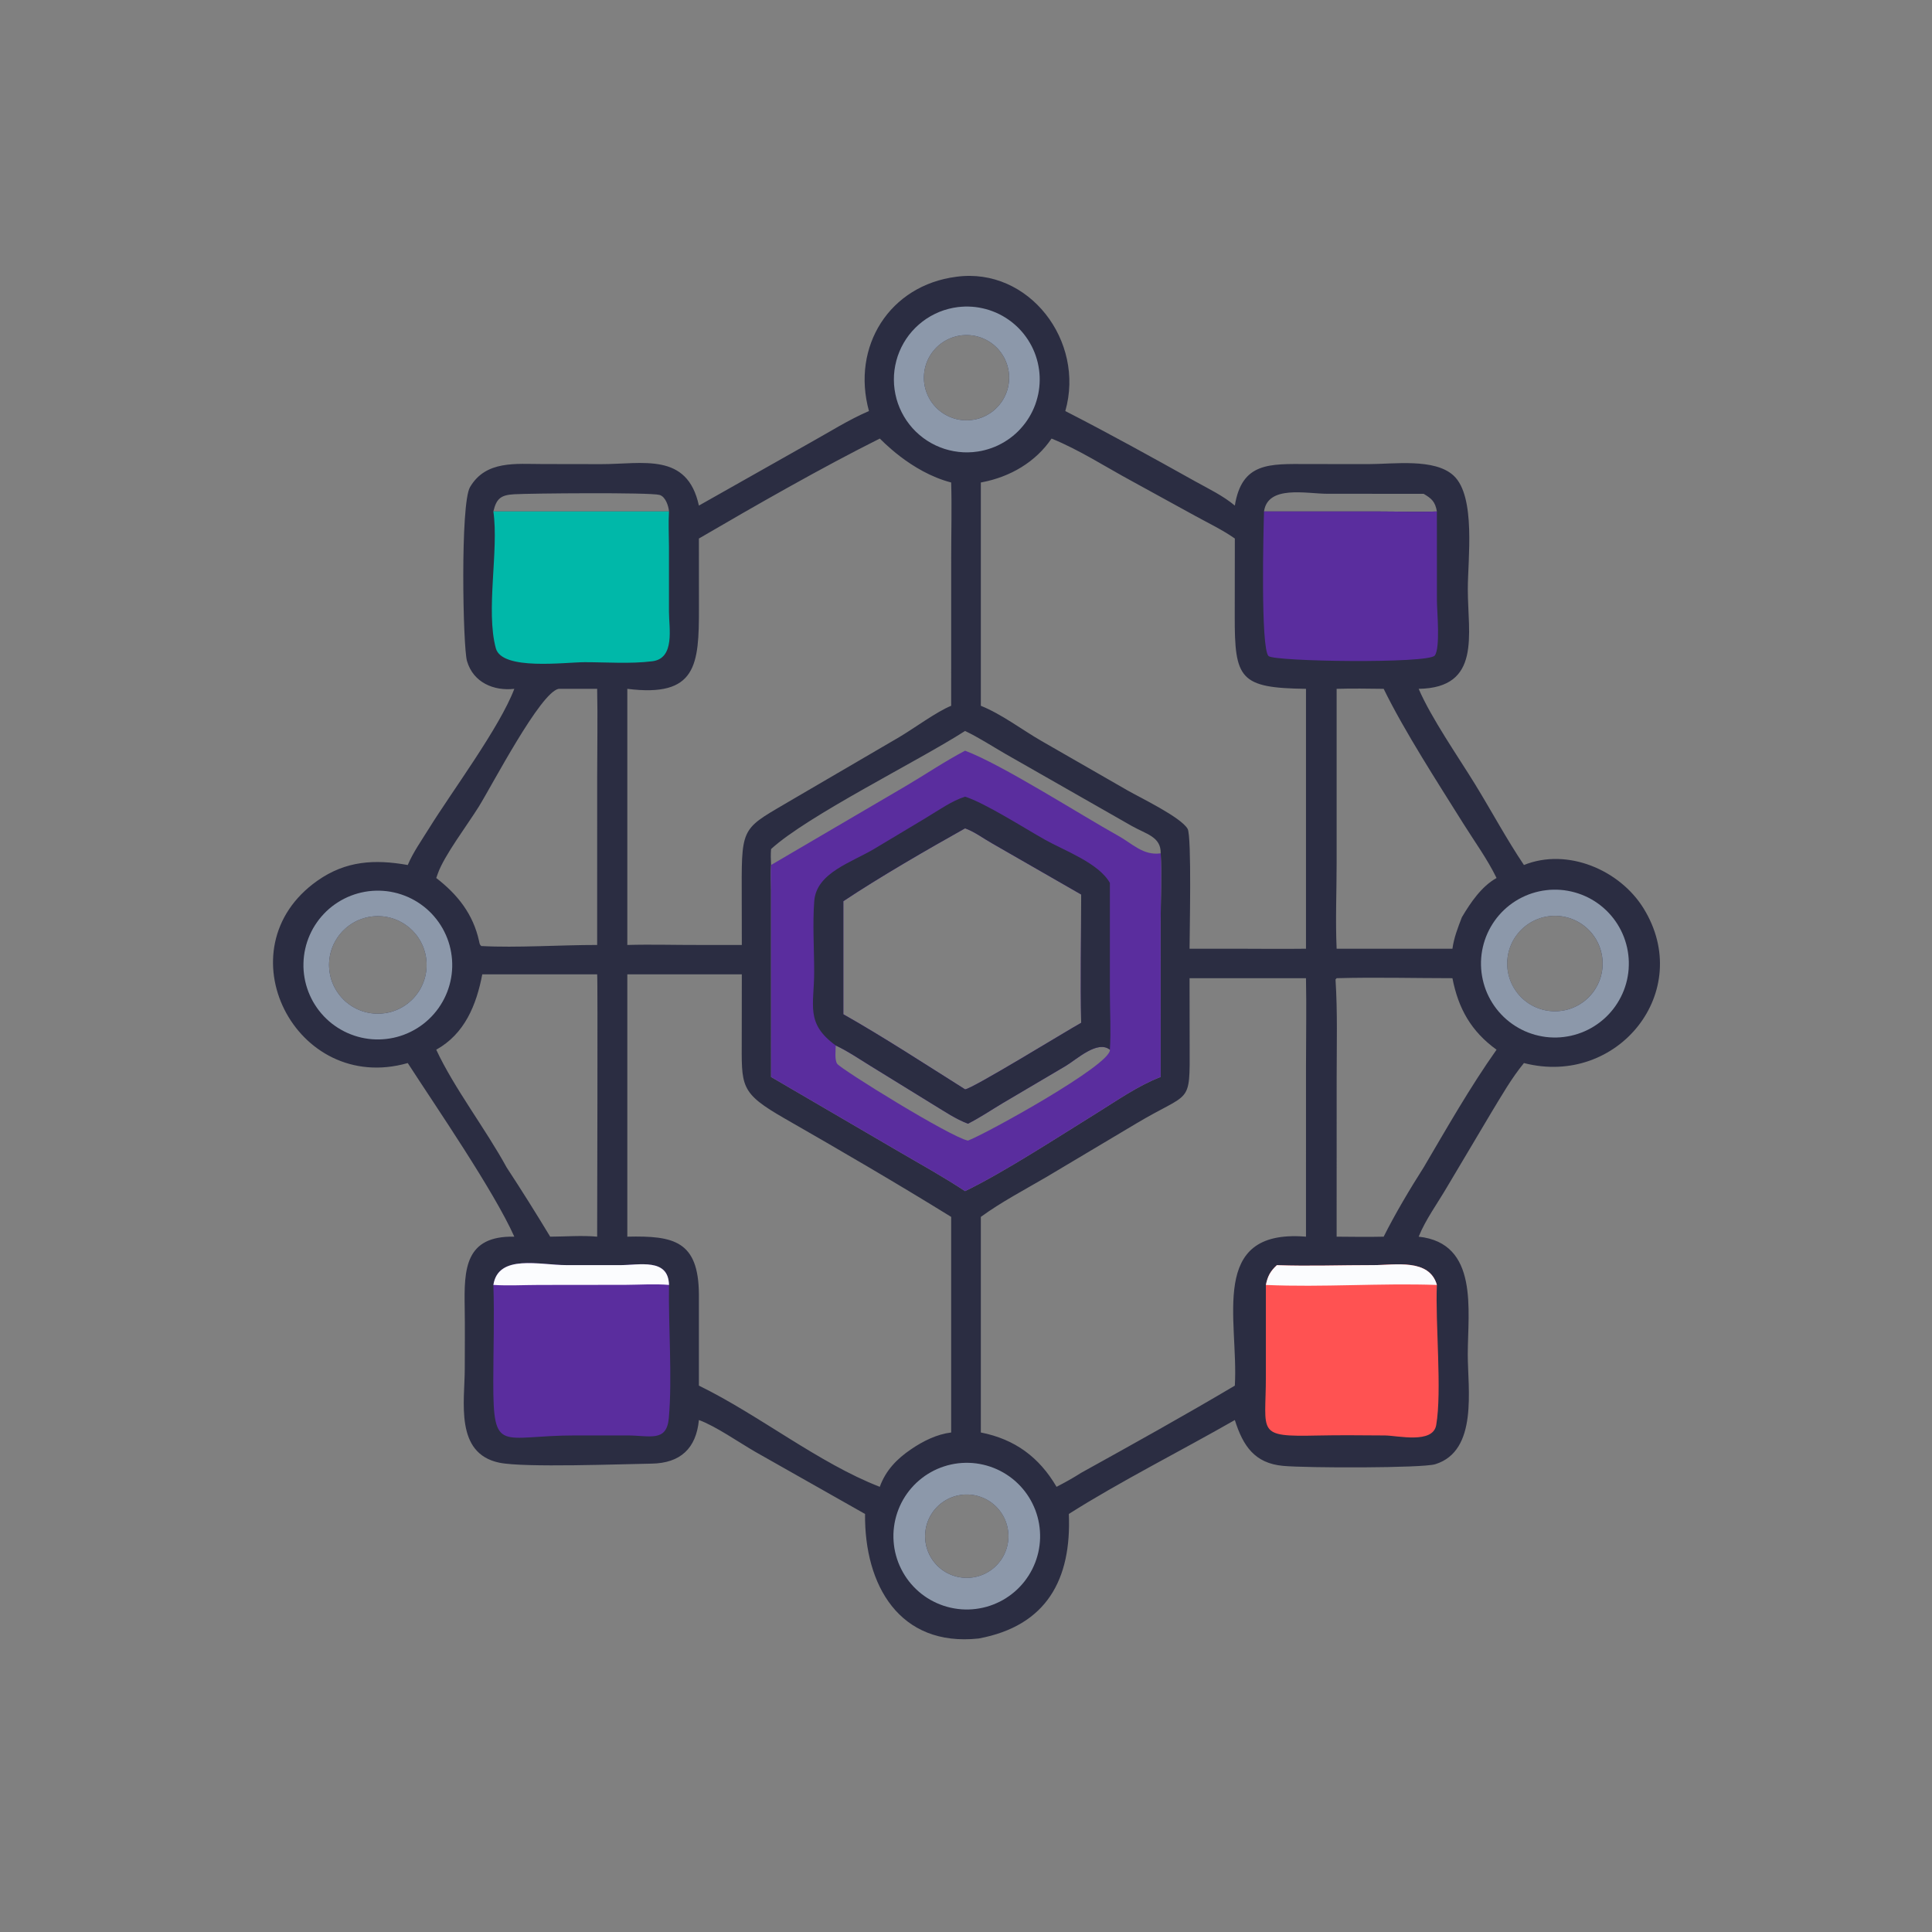 <svg width="80" height="80" viewBox="0 0 80 80" fill="none" xmlns="http://www.w3.org/2000/svg">
<rect x="0" y="0" width="80" height="80" fill="#808080" stroke="none"/>
<g clip-path="url(#clip0_831_570)">
<path d="M39.603 11.46C42.607 11.055 44.941 14.125 44.112 17.021C45.919 17.946 47.715 18.94 49.488 19.93C50.041 20.238 50.645 20.526 51.132 20.935C51.423 19.131 52.575 19.21 54.147 19.215L56.657 19.218C57.712 19.218 59.409 18.966 60.193 19.696C61.123 20.562 60.777 23.166 60.779 24.404C60.78 26.263 61.351 28.484 58.744 28.523C59.259 29.724 60.382 31.338 61.078 32.471C61.759 33.58 62.377 34.738 63.103 35.818C64.897 35.094 67.07 36.017 68.057 37.614C70.181 41.052 66.985 45.02 63.103 44.019C62.588 44.646 62.173 45.376 61.752 46.069L59.916 49.157C59.533 49.813 59.026 50.506 58.744 51.208C61.248 51.475 60.778 54.271 60.777 56.084C60.776 57.508 61.213 60.079 59.431 60.63C58.896 60.795 54.096 60.79 53.122 60.698C51.954 60.588 51.471 59.877 51.132 58.8C48.931 60.062 46.35 61.361 44.258 62.69C44.373 65.398 43.339 67.325 40.523 67.847C37.24 68.2 35.789 65.632 35.82 62.69L31.271 60.115C30.62 59.739 29.613 59.041 28.94 58.8C28.827 59.972 28.176 60.589 26.975 60.606C25.788 60.623 21.7 60.781 20.676 60.567C18.822 60.181 19.244 58.035 19.245 56.669C19.245 55.826 19.256 54.982 19.242 54.139C19.215 52.561 19.25 51.164 21.297 51.208C20.44 49.296 18.064 45.844 16.884 44.019C12.224 45.346 9.157 39.272 13.145 36.467C14.319 35.641 15.515 35.575 16.884 35.818C17.104 35.297 17.457 34.798 17.756 34.316C18.706 32.781 20.685 30.133 21.297 28.523C20.45 28.62 19.596 28.265 19.337 27.371C19.166 26.783 19.057 20.866 19.461 20.173C20.114 19.054 21.366 19.215 22.47 19.215L24.885 19.219C26.621 19.221 28.457 18.713 28.94 20.935L33.557 18.326C34.353 17.884 35.145 17.378 35.982 17.021C35.245 14.345 36.835 11.812 39.603 11.46ZM31.928 44.594L37.158 47.647C38.096 48.195 39.054 48.723 39.961 49.322C41.551 48.556 43.882 47.036 45.408 46.093C46.263 45.564 47.12 44.956 48.062 44.594L48.06 38.202C48.06 37.25 48.112 36.282 48.062 35.334C48.077 34.642 47.456 34.54 46.856 34.197L41.62 31.21C41.075 30.896 40.53 30.537 39.961 30.268C38.008 31.522 33.438 33.773 31.928 35.158C31.909 35.382 31.916 35.595 31.928 35.818C31.902 36.15 31.926 36.503 31.926 36.837L31.928 44.594ZM40.614 50.389V59.316C42.025 59.592 43.035 60.344 43.749 61.566C44.099 61.385 44.437 61.199 44.769 60.986C46.904 59.804 49.032 58.62 51.132 57.376C51.292 54.666 50.026 50.907 54.026 51.204L54.078 51.208L54.079 44.127C54.079 42.921 54.102 41.711 54.078 40.505H49.257L49.261 43.316C49.268 45.806 49.315 45.167 47.049 46.522L43.319 48.744C42.42 49.27 41.455 49.775 40.614 50.389ZM40.614 19.979V29.225C41.49 29.578 42.311 30.214 43.132 30.686L46.696 32.733C47.192 33.018 48.904 33.84 49.177 34.321C49.351 34.627 49.257 38.691 49.257 39.285H51.299C52.225 39.288 53.152 39.296 54.078 39.285V28.523C51.336 28.487 51.12 28.119 51.128 25.502L51.132 22.299C50.624 21.942 50.048 21.668 49.504 21.369L46.879 19.928C45.799 19.345 44.676 18.617 43.542 18.16C42.88 19.138 41.822 19.747 40.676 19.967L40.614 19.979ZM24.727 28.523H23.132C22.375 28.666 20.378 32.514 19.824 33.404C19.357 34.155 18.389 35.431 18.128 36.176L18.064 36.356C18.954 37.045 19.591 37.851 19.837 38.968C19.86 39.065 19.853 39.103 19.927 39.173C21.379 39.253 23.22 39.127 24.727 39.129L24.728 32.168C24.728 30.954 24.752 29.736 24.727 28.523ZM16.038 41.936C16.071 41.93 16.103 41.922 16.135 41.914C16.167 41.907 16.199 41.898 16.231 41.888C16.262 41.879 16.294 41.868 16.325 41.857C16.356 41.846 16.387 41.834 16.418 41.821C16.448 41.809 16.478 41.795 16.508 41.781C16.538 41.767 16.568 41.752 16.597 41.737C16.626 41.721 16.655 41.705 16.683 41.688C16.712 41.671 16.739 41.653 16.767 41.635C16.794 41.617 16.822 41.597 16.848 41.578C16.875 41.558 16.901 41.538 16.926 41.517C16.952 41.496 16.977 41.474 17.002 41.452C17.026 41.43 17.05 41.407 17.073 41.384C17.097 41.36 17.119 41.336 17.142 41.312C17.164 41.287 17.186 41.262 17.206 41.237C17.227 41.211 17.248 41.185 17.268 41.159C17.287 41.132 17.306 41.105 17.325 41.078C17.343 41.05 17.361 41.022 17.378 40.994C17.395 40.965 17.411 40.937 17.427 40.907C17.442 40.878 17.457 40.849 17.471 40.819C17.485 40.789 17.499 40.759 17.512 40.728C17.524 40.698 17.536 40.667 17.547 40.636C17.558 40.605 17.569 40.573 17.578 40.542C17.588 40.51 17.597 40.478 17.605 40.446C17.613 40.414 17.62 40.382 17.627 40.349C17.633 40.317 17.639 40.284 17.643 40.252C17.648 40.219 17.652 40.186 17.656 40.153C17.659 40.12 17.661 40.087 17.663 40.054C17.665 40.021 17.665 39.988 17.665 39.955C17.665 39.922 17.665 39.889 17.663 39.856C17.661 39.823 17.659 39.79 17.656 39.757C17.652 39.724 17.648 39.691 17.643 39.658C17.639 39.626 17.633 39.593 17.627 39.561C17.62 39.529 17.613 39.496 17.605 39.464C17.597 39.432 17.588 39.4 17.578 39.368C17.569 39.337 17.558 39.306 17.547 39.274C17.536 39.243 17.524 39.212 17.512 39.182C17.499 39.151 17.486 39.121 17.471 39.091C17.457 39.061 17.442 39.032 17.427 39.003C17.411 38.973 17.395 38.945 17.378 38.916C17.361 38.888 17.343 38.86 17.325 38.833C17.307 38.805 17.288 38.778 17.268 38.752C17.248 38.725 17.228 38.699 17.207 38.673C17.186 38.648 17.164 38.623 17.142 38.598C17.12 38.574 17.097 38.55 17.074 38.526C17.05 38.503 17.026 38.48 17.002 38.458C16.977 38.436 16.952 38.414 16.927 38.393C16.901 38.372 16.875 38.352 16.849 38.332C16.822 38.313 16.795 38.294 16.767 38.275C16.74 38.257 16.712 38.239 16.684 38.222C16.655 38.205 16.627 38.189 16.597 38.173C16.568 38.158 16.539 38.143 16.509 38.129C16.479 38.114 16.449 38.101 16.418 38.089C16.388 38.076 16.357 38.064 16.326 38.053C16.294 38.042 16.263 38.031 16.232 38.022C16.2 38.012 16.168 38.003 16.136 37.995C16.104 37.987 16.072 37.98 16.039 37.974C16.007 37.967 15.974 37.962 15.941 37.957C15.909 37.952 15.876 37.948 15.843 37.945C15.81 37.941 15.777 37.939 15.744 37.937C15.711 37.936 15.678 37.935 15.645 37.935C15.612 37.935 15.579 37.936 15.546 37.938C15.513 37.939 15.48 37.941 15.447 37.945C15.414 37.948 15.381 37.952 15.348 37.957C15.316 37.962 15.283 37.967 15.251 37.974C15.218 37.98 15.186 37.988 15.154 37.996C15.122 38.004 15.09 38.013 15.059 38.022C15.027 38.032 14.995 38.042 14.964 38.053C14.933 38.064 14.902 38.076 14.872 38.089C14.841 38.102 14.811 38.115 14.781 38.129C14.752 38.143 14.722 38.158 14.693 38.174C14.664 38.189 14.635 38.206 14.607 38.223C14.578 38.24 14.55 38.257 14.523 38.276C14.495 38.294 14.468 38.313 14.442 38.333C14.415 38.352 14.389 38.373 14.364 38.394C14.338 38.415 14.313 38.436 14.289 38.458C14.264 38.481 14.24 38.503 14.217 38.527C14.194 38.55 14.171 38.574 14.149 38.599C14.126 38.623 14.105 38.648 14.084 38.674C14.063 38.699 14.043 38.725 14.023 38.752C14.003 38.778 13.984 38.805 13.966 38.833C13.947 38.86 13.93 38.888 13.913 38.916C13.896 38.945 13.88 38.974 13.864 39.003C13.848 39.032 13.834 39.062 13.819 39.091C13.805 39.121 13.792 39.151 13.779 39.182C13.767 39.212 13.755 39.243 13.744 39.275C13.732 39.306 13.722 39.337 13.713 39.368C13.703 39.4 13.694 39.432 13.686 39.464C13.678 39.496 13.671 39.528 13.664 39.561C13.658 39.593 13.652 39.626 13.647 39.658C13.643 39.691 13.639 39.724 13.635 39.757C13.632 39.79 13.63 39.823 13.628 39.856C13.626 39.889 13.626 39.922 13.626 39.955C13.626 39.988 13.626 40.021 13.628 40.054C13.63 40.087 13.632 40.12 13.635 40.153C13.639 40.185 13.643 40.218 13.647 40.251C13.652 40.284 13.658 40.316 13.664 40.349C13.671 40.381 13.678 40.413 13.686 40.445C13.694 40.477 13.703 40.509 13.712 40.541C13.722 40.573 13.732 40.604 13.743 40.635C13.755 40.666 13.767 40.697 13.779 40.728C13.792 40.758 13.805 40.788 13.819 40.818C13.833 40.848 13.848 40.877 13.864 40.907C13.879 40.936 13.896 40.965 13.913 40.993C13.93 41.021 13.947 41.049 13.966 41.077C13.984 41.104 14.003 41.131 14.023 41.158C14.042 41.184 14.063 41.21 14.084 41.236C14.105 41.261 14.126 41.286 14.148 41.311C14.171 41.336 14.193 41.359 14.217 41.383C14.24 41.406 14.264 41.429 14.289 41.451C14.313 41.473 14.338 41.495 14.364 41.516C14.389 41.537 14.415 41.557 14.442 41.577C14.468 41.597 14.495 41.616 14.523 41.634C14.55 41.652 14.578 41.67 14.606 41.687C14.635 41.704 14.664 41.72 14.693 41.736C14.722 41.752 14.751 41.766 14.781 41.781C14.811 41.795 14.841 41.808 14.872 41.821C14.902 41.833 14.933 41.845 14.964 41.856C14.995 41.868 15.027 41.878 15.058 41.888C15.09 41.897 15.122 41.906 15.154 41.914C15.186 41.922 15.218 41.929 15.251 41.936C15.283 41.942 15.316 41.948 15.348 41.953C15.381 41.958 15.414 41.962 15.447 41.965C15.479 41.968 15.512 41.971 15.545 41.972C15.578 41.974 15.611 41.975 15.644 41.975C15.678 41.975 15.711 41.974 15.744 41.972C15.777 41.971 15.81 41.968 15.842 41.965C15.875 41.962 15.908 41.958 15.941 41.953C15.973 41.948 16.006 41.943 16.038 41.936ZM57.295 51.208C57.762 50.275 58.386 49.224 58.95 48.341C59.91 46.709 60.876 45.01 61.969 43.466C60.917 42.706 60.388 41.765 60.142 40.505C58.547 40.504 56.941 40.461 55.347 40.505L55.301 40.557C55.388 41.912 55.348 43.279 55.348 44.636L55.347 51.208C55.996 51.212 56.647 51.224 57.295 51.208ZM18.064 43.466C18.798 45.048 20.107 46.744 20.979 48.341C21.6 49.286 22.197 50.241 22.782 51.208C23.42 51.205 24.094 51.149 24.727 51.208C24.727 50.264 24.756 40.402 24.727 40.345H19.97C19.727 41.618 19.24 42.811 18.064 43.466ZM25.976 28.523V39.129C26.962 39.1 27.953 39.132 28.94 39.129H30.717L30.713 36.763C30.704 34.132 30.773 34.315 32.874 33.07L37.237 30.522C37.844 30.163 38.778 29.471 39.386 29.225L39.387 23.055C39.387 22.032 39.416 21 39.386 19.979C37.696 19.541 36.456 18.166 36.43 18.16C34.044 19.351 31.236 20.958 28.94 22.299L28.942 25.176C28.944 27.541 28.848 28.883 25.976 28.523ZM57.295 28.523C56.648 28.514 55.994 28.505 55.347 28.523L55.347 35.745C55.347 36.918 55.294 38.115 55.347 39.285H60.142C60.205 38.825 60.368 38.41 60.534 37.98C60.892 37.376 61.342 36.707 61.969 36.356C61.588 35.571 61.05 34.834 60.587 34.093C59.544 32.425 58.152 30.279 57.295 28.523ZM64.018 37.957C63.987 37.963 63.955 37.97 63.924 37.977C63.892 37.985 63.861 37.993 63.83 38.002C63.799 38.011 63.768 38.021 63.737 38.032C63.707 38.042 63.677 38.054 63.647 38.066C63.617 38.078 63.587 38.091 63.558 38.104C63.529 38.118 63.499 38.132 63.471 38.147C63.442 38.162 63.414 38.178 63.386 38.194C63.358 38.21 63.331 38.227 63.304 38.245C63.277 38.263 63.25 38.281 63.224 38.3C63.198 38.319 63.172 38.339 63.147 38.359C63.122 38.379 63.097 38.4 63.073 38.421C63.049 38.443 63.025 38.465 63.002 38.487C62.979 38.51 62.956 38.533 62.934 38.557C62.913 38.581 62.891 38.605 62.87 38.63C62.85 38.654 62.83 38.68 62.81 38.705C62.791 38.731 62.772 38.757 62.753 38.784C62.735 38.811 62.718 38.838 62.701 38.865C62.684 38.893 62.668 38.921 62.652 38.949C62.637 38.977 62.622 39.006 62.608 39.035C62.593 39.064 62.58 39.094 62.567 39.123C62.555 39.153 62.543 39.183 62.532 39.214C62.52 39.244 62.51 39.274 62.5 39.305C62.49 39.336 62.482 39.367 62.473 39.398C62.465 39.43 62.458 39.461 62.451 39.493C62.444 39.524 62.439 39.556 62.434 39.588C62.428 39.62 62.424 39.652 62.421 39.684C62.417 39.716 62.414 39.748 62.413 39.781C62.411 39.813 62.409 39.845 62.409 39.877C62.409 39.91 62.409 39.942 62.41 39.974C62.412 40.007 62.414 40.039 62.416 40.071C62.419 40.103 62.423 40.135 62.427 40.167C62.432 40.199 62.437 40.231 62.443 40.263C62.449 40.295 62.456 40.327 62.463 40.358C62.471 40.389 62.479 40.42 62.488 40.452C62.497 40.483 62.507 40.513 62.517 40.544C62.528 40.574 62.539 40.605 62.551 40.635C62.563 40.665 62.576 40.694 62.589 40.724C62.603 40.753 62.617 40.782 62.632 40.811C62.647 40.839 62.663 40.868 62.679 40.896C62.695 40.923 62.712 40.951 62.73 40.978C62.748 41.005 62.766 41.032 62.785 41.058C62.804 41.084 62.823 41.11 62.843 41.135C62.864 41.16 62.885 41.185 62.906 41.209C62.927 41.233 62.95 41.257 62.972 41.28C62.995 41.303 63.018 41.326 63.041 41.348C63.065 41.37 63.089 41.391 63.114 41.412C63.139 41.432 63.164 41.453 63.19 41.472C63.216 41.492 63.242 41.511 63.269 41.529C63.295 41.547 63.322 41.565 63.35 41.582C63.377 41.599 63.405 41.615 63.434 41.63C63.462 41.646 63.49 41.661 63.52 41.675C63.549 41.689 63.578 41.703 63.608 41.715C63.637 41.728 63.667 41.74 63.698 41.751C63.728 41.762 63.759 41.773 63.789 41.783C63.82 41.792 63.851 41.801 63.882 41.809C63.914 41.818 63.945 41.825 63.977 41.832C64.008 41.839 64.04 41.844 64.072 41.849C64.104 41.855 64.136 41.859 64.168 41.862C64.2 41.866 64.232 41.869 64.265 41.871C64.297 41.873 64.329 41.874 64.362 41.874C64.394 41.875 64.426 41.874 64.458 41.873C64.491 41.872 64.523 41.87 64.555 41.867C64.587 41.864 64.619 41.861 64.651 41.856C64.683 41.852 64.715 41.847 64.747 41.841C64.779 41.835 64.811 41.828 64.842 41.821C64.874 41.813 64.905 41.805 64.936 41.796C64.967 41.787 64.998 41.777 65.028 41.767C65.059 41.756 65.089 41.745 65.119 41.733C65.149 41.721 65.179 41.708 65.209 41.694C65.238 41.681 65.267 41.667 65.296 41.652C65.324 41.637 65.353 41.621 65.381 41.605C65.409 41.589 65.436 41.572 65.463 41.554C65.49 41.536 65.517 41.518 65.543 41.499C65.569 41.48 65.595 41.461 65.62 41.44C65.646 41.42 65.67 41.399 65.695 41.378C65.719 41.356 65.742 41.334 65.766 41.312C65.789 41.289 65.811 41.266 65.833 41.242C65.855 41.218 65.877 41.194 65.897 41.169C65.918 41.145 65.939 41.119 65.958 41.094C65.978 41.068 65.997 41.042 66.015 41.015C66.033 40.988 66.051 40.961 66.068 40.934C66.085 40.906 66.101 40.878 66.117 40.85C66.132 40.821 66.147 40.793 66.161 40.764C66.175 40.734 66.189 40.705 66.201 40.675C66.214 40.645 66.226 40.615 66.237 40.585C66.249 40.555 66.259 40.524 66.269 40.493C66.279 40.462 66.288 40.431 66.296 40.4C66.304 40.369 66.311 40.337 66.318 40.306C66.325 40.274 66.331 40.242 66.336 40.21C66.341 40.178 66.345 40.146 66.349 40.114C66.352 40.082 66.355 40.05 66.357 40.017C66.359 39.985 66.36 39.953 66.36 39.92C66.361 39.888 66.36 39.856 66.359 39.823C66.358 39.791 66.356 39.759 66.353 39.727C66.35 39.694 66.347 39.662 66.342 39.63C66.338 39.598 66.332 39.566 66.327 39.534C66.321 39.503 66.314 39.471 66.306 39.44C66.299 39.408 66.29 39.377 66.281 39.346C66.272 39.315 66.263 39.284 66.252 39.253C66.242 39.223 66.23 39.192 66.218 39.162C66.206 39.132 66.193 39.102 66.18 39.073C66.166 39.044 66.152 39.015 66.137 38.986C66.122 38.957 66.106 38.929 66.09 38.901C66.074 38.873 66.057 38.846 66.039 38.819C66.021 38.791 66.003 38.765 65.984 38.739C65.965 38.712 65.945 38.687 65.925 38.661C65.905 38.636 65.884 38.611 65.862 38.587C65.841 38.563 65.819 38.539 65.796 38.516C65.774 38.493 65.751 38.471 65.727 38.449C65.703 38.427 65.679 38.405 65.654 38.385C65.629 38.364 65.604 38.344 65.578 38.324C65.552 38.304 65.526 38.285 65.499 38.267C65.473 38.249 65.445 38.231 65.418 38.215C65.39 38.198 65.362 38.181 65.334 38.166C65.306 38.15 65.277 38.135 65.248 38.121C65.219 38.107 65.189 38.094 65.159 38.081C65.13 38.068 65.1 38.056 65.069 38.045C65.039 38.034 65.008 38.023 64.977 38.014C64.947 38.004 64.915 37.995 64.884 37.987C64.853 37.979 64.821 37.971 64.79 37.965C64.758 37.958 64.726 37.952 64.694 37.947C64.662 37.942 64.63 37.938 64.598 37.934C64.566 37.931 64.534 37.928 64.501 37.926C64.469 37.924 64.437 37.923 64.404 37.923C64.372 37.923 64.34 37.923 64.307 37.924C64.275 37.926 64.243 37.928 64.21 37.931C64.178 37.933 64.146 37.937 64.114 37.941C64.082 37.946 64.05 37.951 64.018 37.957ZM20.429 21.178H27.702C27.682 20.948 27.559 20.566 27.311 20.494C26.92 20.382 21.909 20.428 21.292 20.466C20.753 20.498 20.56 20.627 20.429 21.178ZM39.842 13.883C39.813 13.886 39.784 13.89 39.755 13.894C39.727 13.898 39.698 13.903 39.67 13.909C39.641 13.915 39.613 13.921 39.585 13.929C39.557 13.936 39.529 13.944 39.502 13.952C39.474 13.961 39.446 13.97 39.419 13.98C39.392 13.99 39.365 14 39.338 14.011C39.312 14.023 39.285 14.034 39.259 14.047C39.233 14.059 39.207 14.073 39.182 14.086C39.156 14.1 39.131 14.115 39.106 14.13C39.081 14.145 39.057 14.16 39.033 14.176C39.009 14.193 38.986 14.21 38.962 14.227C38.939 14.244 38.916 14.262 38.894 14.281C38.872 14.299 38.85 14.318 38.829 14.338C38.807 14.357 38.786 14.377 38.766 14.398C38.746 14.419 38.726 14.44 38.707 14.461C38.687 14.483 38.668 14.505 38.65 14.527C38.632 14.55 38.614 14.573 38.597 14.596C38.58 14.62 38.564 14.643 38.548 14.668C38.532 14.692 38.516 14.716 38.502 14.741C38.487 14.766 38.473 14.791 38.459 14.817C38.446 14.843 38.433 14.869 38.421 14.895C38.408 14.921 38.397 14.948 38.386 14.975C38.375 15.001 38.365 15.028 38.355 15.056C38.346 15.083 38.337 15.111 38.329 15.138C38.321 15.166 38.313 15.194 38.306 15.222C38.299 15.25 38.293 15.279 38.288 15.307C38.282 15.336 38.278 15.364 38.273 15.393C38.27 15.421 38.266 15.45 38.264 15.479C38.261 15.508 38.259 15.537 38.258 15.566C38.257 15.595 38.256 15.624 38.257 15.653C38.257 15.682 38.258 15.71 38.259 15.739C38.261 15.768 38.263 15.797 38.266 15.826C38.269 15.855 38.273 15.883 38.278 15.912C38.282 15.941 38.287 15.969 38.293 15.998C38.299 16.026 38.306 16.054 38.313 16.082C38.32 16.11 38.328 16.138 38.337 16.166C38.346 16.193 38.355 16.221 38.365 16.248C38.375 16.275 38.385 16.302 38.397 16.329C38.408 16.355 38.42 16.382 38.433 16.408C38.445 16.434 38.459 16.46 38.472 16.485C38.486 16.511 38.501 16.536 38.516 16.56C38.531 16.585 38.547 16.609 38.563 16.633C38.58 16.657 38.596 16.681 38.614 16.704C38.631 16.727 38.649 16.75 38.668 16.772C38.687 16.794 38.706 16.816 38.725 16.837C38.745 16.858 38.765 16.879 38.786 16.899C38.807 16.919 38.828 16.939 38.849 16.958C38.871 16.978 38.893 16.996 38.916 17.015C38.938 17.033 38.961 17.05 38.985 17.067C39.008 17.084 39.032 17.101 39.056 17.116C39.081 17.132 39.105 17.148 39.13 17.162C39.155 17.177 39.181 17.191 39.206 17.204C39.232 17.218 39.258 17.23 39.284 17.242C39.31 17.255 39.337 17.266 39.364 17.277C39.391 17.288 39.418 17.298 39.445 17.307C39.473 17.317 39.5 17.325 39.528 17.333C39.556 17.341 39.584 17.349 39.612 17.356C39.64 17.362 39.669 17.368 39.697 17.373C39.726 17.379 39.754 17.384 39.783 17.387C39.812 17.391 39.84 17.395 39.869 17.397C39.898 17.399 39.927 17.401 39.956 17.402C39.985 17.403 40.014 17.404 40.043 17.403C40.072 17.403 40.101 17.402 40.13 17.4C40.158 17.398 40.187 17.396 40.216 17.393C40.245 17.39 40.273 17.386 40.302 17.381C40.33 17.377 40.358 17.371 40.387 17.365C40.415 17.359 40.443 17.353 40.471 17.345C40.498 17.338 40.526 17.33 40.554 17.321C40.581 17.313 40.608 17.303 40.635 17.293C40.662 17.283 40.689 17.273 40.715 17.261C40.742 17.25 40.768 17.238 40.794 17.225C40.82 17.213 40.846 17.199 40.871 17.186C40.896 17.172 40.921 17.157 40.946 17.142C40.97 17.127 40.994 17.111 41.018 17.095C41.042 17.079 41.065 17.062 41.088 17.044C41.111 17.027 41.133 17.009 41.156 16.991C41.178 16.972 41.199 16.953 41.22 16.933C41.241 16.914 41.262 16.894 41.282 16.873C41.302 16.853 41.322 16.832 41.341 16.81C41.36 16.788 41.379 16.767 41.397 16.744C41.415 16.722 41.432 16.699 41.449 16.675C41.466 16.652 41.483 16.628 41.498 16.604C41.514 16.58 41.529 16.556 41.544 16.531C41.558 16.506 41.572 16.481 41.586 16.455C41.599 16.43 41.612 16.404 41.624 16.378C41.636 16.352 41.647 16.325 41.658 16.298C41.669 16.272 41.679 16.245 41.688 16.218C41.698 16.19 41.706 16.163 41.715 16.135C41.723 16.108 41.73 16.08 41.737 16.052C41.743 16.024 41.75 15.996 41.755 15.967C41.76 15.939 41.765 15.911 41.769 15.882C41.773 15.854 41.776 15.825 41.779 15.796C41.781 15.768 41.783 15.739 41.784 15.71C41.786 15.681 41.786 15.653 41.786 15.624C41.785 15.595 41.785 15.566 41.783 15.537C41.781 15.509 41.779 15.48 41.776 15.451C41.773 15.423 41.769 15.394 41.765 15.366C41.76 15.337 41.755 15.309 41.749 15.281C41.743 15.252 41.737 15.225 41.73 15.197C41.722 15.169 41.714 15.141 41.706 15.114C41.697 15.086 41.688 15.059 41.678 15.032C41.668 15.005 41.658 14.978 41.647 14.951C41.635 14.925 41.623 14.899 41.611 14.873C41.598 14.847 41.585 14.821 41.572 14.796C41.558 14.771 41.543 14.745 41.528 14.721C41.513 14.696 41.498 14.672 41.482 14.648C41.465 14.624 41.449 14.601 41.431 14.578C41.414 14.555 41.396 14.532 41.378 14.51C41.359 14.488 41.34 14.466 41.321 14.445C41.301 14.424 41.282 14.403 41.261 14.383C41.241 14.363 41.22 14.343 41.198 14.324C41.177 14.305 41.155 14.286 41.132 14.268C41.11 14.25 41.087 14.232 41.064 14.215C41.041 14.198 41.017 14.182 40.993 14.166C40.969 14.15 40.945 14.135 40.92 14.12C40.895 14.105 40.87 14.091 40.844 14.078C40.819 14.064 40.793 14.052 40.767 14.039C40.741 14.027 40.715 14.016 40.688 14.005C40.661 13.994 40.634 13.984 40.607 13.974C40.58 13.965 40.553 13.956 40.525 13.947C40.497 13.939 40.47 13.932 40.442 13.925C40.414 13.918 40.386 13.912 40.357 13.906C40.329 13.901 40.301 13.896 40.272 13.892C40.244 13.888 40.215 13.884 40.187 13.882C40.158 13.879 40.129 13.877 40.1 13.876C40.072 13.874 40.043 13.874 40.014 13.874C39.985 13.874 39.956 13.875 39.928 13.876C39.899 13.878 39.87 13.88 39.842 13.883ZM58.95 20.448L54.955 20.446C54.097 20.445 52.497 20.074 52.34 21.178L57.067 21.178C57.877 21.178 58.69 21.208 59.498 21.178C59.429 20.773 59.28 20.642 58.95 20.448ZM39.386 50.389C37.128 48.993 34.827 47.653 32.524 46.333C30.603 45.233 30.713 45.003 30.714 42.949L30.717 40.345H25.976V51.208C27.904 51.162 28.922 51.385 28.94 53.589L28.94 57.376C31.407 58.576 33.91 60.591 36.43 61.566C36.674 60.887 37.139 60.407 37.731 60.007C38.224 59.672 38.787 59.39 39.386 59.316V50.389ZM39.785 61.902C39.757 61.906 39.729 61.911 39.701 61.916C39.673 61.922 39.646 61.928 39.618 61.935C39.591 61.942 39.563 61.949 39.536 61.957C39.509 61.965 39.482 61.974 39.456 61.984C39.429 61.993 39.403 62.003 39.377 62.014C39.35 62.025 39.324 62.036 39.299 62.048C39.273 62.06 39.248 62.073 39.223 62.086C39.198 62.099 39.173 62.113 39.149 62.128C39.124 62.142 39.1 62.157 39.077 62.173C39.053 62.189 39.03 62.205 39.007 62.222C38.985 62.239 38.962 62.256 38.94 62.274C38.919 62.292 38.897 62.31 38.876 62.329C38.855 62.348 38.834 62.368 38.814 62.388C38.794 62.408 38.775 62.428 38.756 62.449C38.737 62.47 38.718 62.492 38.7 62.513C38.682 62.535 38.665 62.558 38.648 62.58C38.631 62.603 38.615 62.626 38.599 62.65C38.583 62.673 38.568 62.697 38.553 62.721C38.539 62.746 38.525 62.77 38.511 62.795C38.498 62.82 38.485 62.845 38.473 62.871C38.461 62.897 38.45 62.922 38.439 62.949C38.428 62.975 38.418 63.001 38.408 63.028C38.399 63.054 38.39 63.081 38.382 63.108C38.373 63.136 38.366 63.163 38.359 63.19C38.352 63.218 38.346 63.245 38.34 63.273C38.334 63.301 38.33 63.329 38.325 63.357C38.321 63.385 38.318 63.413 38.315 63.441C38.312 63.469 38.31 63.497 38.309 63.526C38.308 63.554 38.307 63.582 38.307 63.611C38.307 63.639 38.308 63.667 38.309 63.695C38.31 63.724 38.312 63.752 38.315 63.78C38.318 63.808 38.322 63.836 38.326 63.864C38.33 63.892 38.335 63.92 38.34 63.948C38.346 63.976 38.352 64.003 38.359 64.031C38.366 64.058 38.373 64.085 38.382 64.113C38.39 64.14 38.399 64.167 38.408 64.193C38.418 64.22 38.428 64.246 38.439 64.272C38.45 64.299 38.461 64.324 38.474 64.35C38.486 64.376 38.498 64.401 38.512 64.426C38.525 64.451 38.539 64.475 38.554 64.5C38.568 64.524 38.584 64.548 38.599 64.571C38.615 64.595 38.631 64.618 38.648 64.641C38.665 64.663 38.683 64.686 38.701 64.707C38.719 64.729 38.737 64.751 38.756 64.772C38.775 64.793 38.795 64.813 38.815 64.833C38.835 64.853 38.856 64.872 38.877 64.891C38.898 64.91 38.919 64.929 38.941 64.947C38.963 64.965 38.985 64.982 39.008 64.999C39.031 65.016 39.054 65.032 39.078 65.048C39.101 65.063 39.125 65.078 39.149 65.093C39.174 65.107 39.199 65.121 39.224 65.135C39.248 65.148 39.274 65.16 39.299 65.172C39.325 65.184 39.351 65.196 39.377 65.207C39.403 65.217 39.43 65.227 39.456 65.237C39.483 65.246 39.51 65.255 39.537 65.263C39.564 65.271 39.592 65.279 39.619 65.286C39.647 65.292 39.674 65.298 39.702 65.304C39.73 65.309 39.758 65.314 39.786 65.318C39.814 65.322 39.842 65.326 39.87 65.328C39.898 65.331 39.926 65.333 39.955 65.334C39.983 65.335 40.011 65.336 40.04 65.336C40.068 65.336 40.096 65.335 40.124 65.333C40.153 65.332 40.181 65.33 40.209 65.327C40.237 65.324 40.265 65.32 40.293 65.316C40.321 65.312 40.349 65.307 40.377 65.301C40.404 65.296 40.432 65.289 40.459 65.282C40.486 65.275 40.513 65.268 40.54 65.26C40.567 65.251 40.594 65.242 40.62 65.233C40.647 65.223 40.673 65.213 40.699 65.202C40.725 65.191 40.751 65.18 40.776 65.168C40.802 65.155 40.827 65.142 40.852 65.129C40.876 65.116 40.901 65.102 40.925 65.087C40.949 65.073 40.973 65.058 40.996 65.042C41.02 65.026 41.042 65.01 41.065 64.993C41.088 64.976 41.11 64.959 41.132 64.941C41.153 64.923 41.175 64.904 41.195 64.885C41.216 64.866 41.236 64.847 41.256 64.827C41.276 64.807 41.296 64.787 41.314 64.766C41.333 64.745 41.352 64.723 41.369 64.701C41.387 64.68 41.404 64.657 41.421 64.635C41.438 64.612 41.454 64.589 41.47 64.565C41.485 64.542 41.5 64.518 41.515 64.494C41.529 64.47 41.543 64.445 41.556 64.42C41.569 64.395 41.582 64.37 41.594 64.345C41.606 64.319 41.617 64.293 41.628 64.267C41.639 64.241 41.649 64.215 41.658 64.189C41.668 64.162 41.677 64.135 41.685 64.108C41.693 64.081 41.7 64.054 41.707 64.027C41.714 63.999 41.72 63.972 41.725 63.944C41.731 63.917 41.736 63.889 41.74 63.861C41.744 63.833 41.747 63.805 41.75 63.777C41.753 63.749 41.755 63.721 41.756 63.693C41.758 63.665 41.758 63.637 41.758 63.608C41.758 63.58 41.758 63.552 41.756 63.524C41.755 63.496 41.753 63.468 41.75 63.44C41.747 63.412 41.744 63.384 41.739 63.356C41.735 63.328 41.73 63.3 41.725 63.273C41.719 63.245 41.713 63.218 41.706 63.19C41.7 63.163 41.692 63.136 41.684 63.109C41.676 63.082 41.667 63.055 41.657 63.029C41.648 63.002 41.638 62.976 41.627 62.95C41.616 62.924 41.605 62.898 41.593 62.873C41.581 62.847 41.568 62.822 41.555 62.797C41.541 62.772 41.528 62.748 41.513 62.724C41.498 62.699 41.483 62.676 41.468 62.652C41.452 62.629 41.436 62.606 41.419 62.583C41.403 62.56 41.385 62.538 41.367 62.516C41.349 62.495 41.331 62.473 41.312 62.452C41.293 62.431 41.274 62.411 41.254 62.391C41.234 62.371 41.214 62.352 41.193 62.333C41.172 62.314 41.151 62.295 41.129 62.278C41.107 62.26 41.085 62.242 41.062 62.225C41.04 62.209 41.017 62.192 40.993 62.177C40.97 62.161 40.946 62.146 40.922 62.131C40.898 62.117 40.873 62.103 40.849 62.09C40.824 62.076 40.799 62.064 40.773 62.051C40.748 62.039 40.722 62.028 40.696 62.017C40.67 62.006 40.644 61.996 40.617 61.986C40.591 61.977 40.564 61.968 40.537 61.96C40.51 61.952 40.483 61.944 40.456 61.937C40.428 61.93 40.401 61.924 40.373 61.918C40.346 61.913 40.318 61.908 40.29 61.904C40.262 61.9 40.234 61.896 40.206 61.893C40.178 61.89 40.15 61.888 40.122 61.887C40.094 61.885 40.066 61.885 40.038 61.885C40.009 61.884 39.981 61.885 39.953 61.886C39.925 61.888 39.897 61.89 39.869 61.892C39.841 61.895 39.813 61.898 39.785 61.902Z" fill="#2B2D42"/>
<path d="M31.928 35.818L37.509 32.547C38.327 32.065 39.12 31.526 39.961 31.085C41.485 31.654 44.715 33.725 46.296 34.604C46.895 34.937 47.341 35.438 48.062 35.334C48.112 36.282 48.06 37.25 48.06 38.202L48.062 44.594C47.12 44.956 46.263 45.564 45.408 46.093C43.882 47.036 41.551 48.556 39.961 49.322C39.054 48.723 38.096 48.195 37.158 47.647L31.928 44.594L31.926 36.837C31.926 36.503 31.902 36.15 31.928 35.818ZM34.921 37.317V41.998C36.578 42.936 38.345 44.089 39.961 45.106C40.229 45.109 44.179 42.677 44.769 42.352C44.732 40.585 44.77 38.809 44.769 37.04L41.087 34.925C40.735 34.728 40.337 34.429 39.961 34.299C38.425 35.159 36.393 36.333 34.921 37.317ZM40.081 47.23C40.819 46.956 46.033 44.077 45.958 43.466C45.444 43.053 44.577 43.873 44.119 44.144L41.532 45.67C41.052 45.957 40.58 46.277 40.081 46.53C39.565 46.332 39.131 46.033 38.66 45.748L36.062 44.147C35.587 43.855 35.111 43.528 34.606 43.29C34.604 43.48 34.553 43.895 34.668 44.051C34.844 44.29 39.368 47.091 40.081 47.23Z" fill="#5A2D9E"/>
<path d="M39.961 32.988C40.777 33.244 42.434 34.302 43.271 34.772C44.069 35.221 45.492 35.732 45.958 36.56L45.958 41.089C45.958 41.871 46.008 42.688 45.958 43.467C45.444 43.053 44.577 43.874 44.119 44.144L41.532 45.671C41.052 45.957 40.58 46.278 40.081 46.53C39.565 46.333 39.131 46.033 38.66 45.749L36.062 44.147C35.587 43.855 35.111 43.528 34.606 43.291C33.34 42.37 33.714 41.632 33.713 40.231C33.713 39.269 33.643 38.264 33.717 37.308C33.807 36.137 35.255 35.716 36.217 35.14L38.363 33.853C38.859 33.556 39.411 33.162 39.961 32.988ZM34.921 37.317V41.999C36.578 42.936 38.345 44.09 39.961 45.107C40.229 45.109 44.179 42.677 44.769 42.353C44.732 40.585 44.77 38.809 44.769 37.04L41.087 34.925C40.735 34.728 40.337 34.429 39.961 34.3C38.425 35.159 36.393 36.333 34.921 37.317Z" fill="#2B2D42"/>
<path d="M20.43 53.206C20.631 51.913 22.354 52.386 23.461 52.386L25.649 52.387C26.486 52.388 27.674 52.082 27.702 53.206C27.674 54.926 27.843 57.061 27.694 58.724C27.602 59.735 26.904 59.436 25.951 59.438L23.823 59.438C20.721 59.437 20.421 60.246 20.426 57.198C20.428 55.871 20.473 54.532 20.43 53.206Z" fill="#5A2D9E"/>
<path d="M20.43 53.206C20.631 51.913 22.354 52.386 23.461 52.386L25.649 52.387C26.486 52.388 27.674 52.082 27.702 53.206C27.1 53.155 26.498 53.2 25.895 53.203L22.327 53.207C21.696 53.208 21.059 53.245 20.43 53.206Z" fill="#FBFCFE"/>
<path d="M52.872 52.388C54.199 52.436 55.543 52.384 56.872 52.386C57.773 52.387 59.183 52.101 59.498 53.207C59.429 54.803 59.714 57.605 59.47 59.01C59.333 59.801 57.871 59.442 57.344 59.439C56.414 59.434 55.48 59.421 54.55 59.442C51.986 59.499 52.419 59.343 52.417 57.001L52.417 53.207C52.486 52.852 52.603 52.633 52.872 52.388Z" fill="#FF5252"/>
<path d="M52.873 52.388C54.2 52.436 55.544 52.384 56.873 52.386C57.774 52.387 59.184 52.101 59.499 53.207C57.141 53.124 54.771 53.312 52.418 53.207C52.487 52.852 52.604 52.633 52.873 52.388Z" fill="#FBFCFE"/>
<path d="M20.429 21.178H27.701C27.672 21.659 27.698 22.156 27.7 22.638L27.7 25.333C27.7 25.998 27.961 27.261 27.014 27.381C26.113 27.495 25.119 27.42 24.208 27.42C23.401 27.42 20.787 27.776 20.532 26.845C20.105 25.284 20.662 22.772 20.429 21.178Z" fill="#00B8A9"/>
<path d="M59.498 21.178L59.5 24.885C59.501 25.293 59.648 26.837 59.41 27.145C59.148 27.486 52.784 27.398 52.529 27.167C52.191 26.862 52.319 21.864 52.34 21.178L57.067 21.178C57.876 21.179 58.69 21.208 59.498 21.178Z" fill="#5A2D9E"/>
<path d="M15.11 36.927C15.16 36.918 15.21 36.91 15.26 36.904C15.31 36.898 15.36 36.893 15.411 36.889C15.461 36.885 15.512 36.882 15.562 36.881C15.613 36.88 15.663 36.88 15.714 36.881C15.764 36.882 15.815 36.884 15.865 36.888C15.916 36.891 15.966 36.896 16.016 36.902C16.066 36.908 16.116 36.916 16.166 36.924C16.216 36.933 16.266 36.943 16.315 36.954C16.364 36.965 16.413 36.977 16.462 36.99C16.511 37.004 16.559 37.018 16.607 37.034C16.655 37.05 16.703 37.067 16.75 37.085C16.797 37.103 16.844 37.122 16.891 37.143C16.937 37.163 16.983 37.185 17.028 37.208C17.073 37.23 17.117 37.254 17.162 37.279C17.206 37.304 17.249 37.33 17.292 37.357C17.334 37.384 17.376 37.412 17.418 37.441C17.459 37.47 17.5 37.5 17.54 37.531C17.579 37.562 17.619 37.594 17.657 37.627C17.695 37.66 17.733 37.694 17.769 37.729C17.806 37.764 17.842 37.8 17.877 37.836C17.911 37.873 17.945 37.911 17.978 37.949C18.011 37.987 18.043 38.026 18.075 38.066C18.106 38.106 18.136 38.147 18.165 38.188C18.194 38.229 18.222 38.271 18.249 38.314C18.276 38.357 18.302 38.4 18.327 38.444C18.352 38.488 18.375 38.533 18.398 38.578C18.421 38.623 18.442 38.669 18.463 38.715C18.483 38.761 18.503 38.808 18.521 38.855C18.539 38.903 18.556 38.95 18.572 38.998C18.587 39.046 18.602 39.095 18.616 39.144C18.629 39.192 18.641 39.241 18.652 39.291C18.663 39.34 18.673 39.39 18.681 39.439C18.69 39.489 18.697 39.539 18.703 39.589C18.71 39.64 18.714 39.69 18.718 39.74C18.722 39.791 18.724 39.841 18.725 39.892C18.726 39.942 18.726 39.993 18.725 40.044C18.723 40.094 18.721 40.145 18.717 40.195C18.713 40.245 18.708 40.296 18.702 40.346C18.695 40.396 18.688 40.446 18.679 40.496C18.67 40.546 18.66 40.595 18.649 40.645C18.638 40.694 18.625 40.743 18.612 40.791C18.598 40.84 18.583 40.889 18.567 40.937C18.551 40.984 18.534 41.032 18.516 41.079C18.497 41.126 18.478 41.173 18.457 41.219C18.436 41.265 18.415 41.311 18.392 41.356C18.369 41.401 18.345 41.446 18.32 41.489C18.295 41.533 18.268 41.577 18.241 41.619C18.214 41.662 18.186 41.704 18.157 41.745C18.127 41.786 18.097 41.827 18.066 41.866C18.035 41.906 18.002 41.945 17.969 41.983C17.936 42.021 17.902 42.059 17.867 42.095C17.832 42.132 17.796 42.167 17.759 42.202C17.722 42.236 17.684 42.27 17.646 42.303C17.608 42.336 17.568 42.368 17.528 42.399C17.488 42.43 17.448 42.459 17.406 42.489C17.365 42.517 17.322 42.545 17.28 42.572C17.237 42.599 17.193 42.625 17.149 42.649C17.105 42.674 17.06 42.697 17.015 42.72C16.97 42.742 16.924 42.764 16.877 42.784C16.831 42.804 16.784 42.823 16.737 42.841C16.69 42.859 16.642 42.876 16.594 42.892C16.546 42.907 16.497 42.922 16.448 42.935C16.4 42.948 16.351 42.96 16.301 42.971C16.252 42.981 16.202 42.991 16.152 42.999C16.103 43.008 16.053 43.014 16.003 43.02C15.953 43.026 15.903 43.031 15.853 43.034C15.803 43.038 15.752 43.04 15.702 43.041C15.652 43.042 15.602 43.041 15.552 43.04C15.501 43.038 15.451 43.036 15.401 43.032C15.351 43.028 15.301 43.022 15.251 43.016C15.201 43.01 15.152 43.002 15.102 42.993C15.053 42.984 15.003 42.974 14.954 42.963C14.905 42.952 14.857 42.939 14.808 42.925C14.76 42.912 14.712 42.897 14.664 42.881C14.617 42.865 14.569 42.848 14.523 42.829C14.476 42.811 14.429 42.792 14.383 42.771C14.338 42.751 14.292 42.729 14.248 42.706C14.203 42.683 14.159 42.659 14.115 42.634C14.071 42.609 14.028 42.583 13.986 42.556C13.944 42.529 13.902 42.501 13.861 42.472C13.82 42.443 13.78 42.413 13.74 42.382C13.701 42.351 13.662 42.319 13.624 42.286C13.586 42.253 13.549 42.219 13.513 42.184C13.476 42.149 13.441 42.114 13.406 42.077C13.372 42.041 13.338 42.003 13.306 41.965C13.273 41.927 13.241 41.888 13.21 41.848C13.18 41.808 13.15 41.768 13.121 41.727C13.092 41.685 13.064 41.644 13.038 41.601C13.011 41.559 12.985 41.515 12.96 41.472C12.936 41.428 12.912 41.383 12.89 41.339C12.867 41.294 12.846 41.248 12.826 41.202C12.805 41.156 12.786 41.109 12.768 41.062C12.75 41.016 12.733 40.968 12.718 40.92C12.702 40.873 12.688 40.825 12.674 40.776C12.661 40.728 12.649 40.679 12.638 40.63C12.627 40.581 12.617 40.532 12.609 40.482C12.6 40.432 12.593 40.383 12.587 40.333C12.581 40.283 12.576 40.233 12.572 40.183C12.569 40.133 12.566 40.082 12.565 40.032C12.564 39.982 12.564 39.932 12.566 39.881C12.567 39.831 12.569 39.781 12.573 39.731C12.577 39.681 12.582 39.631 12.588 39.581C12.594 39.531 12.602 39.481 12.61 39.432C12.619 39.382 12.629 39.333 12.64 39.284C12.651 39.235 12.663 39.186 12.676 39.138C12.69 39.089 12.704 39.041 12.72 38.993C12.736 38.946 12.753 38.898 12.771 38.851C12.789 38.804 12.808 38.758 12.829 38.712C12.849 38.666 12.871 38.621 12.893 38.576C12.916 38.531 12.94 38.487 12.964 38.443C12.989 38.399 13.015 38.356 13.042 38.313C13.069 38.271 13.097 38.229 13.126 38.188C13.154 38.147 13.184 38.107 13.215 38.067C13.246 38.027 13.278 37.988 13.311 37.95C13.344 37.912 13.377 37.875 13.412 37.839C13.447 37.802 13.482 37.767 13.518 37.732C13.555 37.697 13.592 37.663 13.63 37.63C13.668 37.597 13.707 37.566 13.746 37.535C13.786 37.504 13.826 37.474 13.867 37.445C13.908 37.416 13.95 37.388 13.993 37.361C14.035 37.334 14.078 37.308 14.122 37.283C14.165 37.258 14.21 37.234 14.255 37.212C14.299 37.189 14.345 37.167 14.391 37.147C14.437 37.126 14.483 37.107 14.53 37.089C14.577 37.071 14.624 37.054 14.672 37.038C14.719 37.022 14.768 37.007 14.816 36.994C14.864 36.98 14.913 36.968 14.962 36.957C15.011 36.946 15.06 36.935 15.11 36.927ZM16.038 41.937C16.071 41.93 16.103 41.923 16.135 41.915C16.167 41.907 16.199 41.898 16.231 41.889C16.262 41.879 16.294 41.868 16.325 41.857C16.356 41.846 16.387 41.834 16.417 41.822C16.448 41.809 16.478 41.796 16.508 41.782C16.538 41.767 16.568 41.753 16.597 41.737C16.626 41.722 16.655 41.705 16.683 41.688C16.711 41.671 16.739 41.654 16.767 41.635C16.794 41.617 16.821 41.598 16.848 41.578C16.875 41.559 16.901 41.538 16.926 41.517C16.952 41.496 16.977 41.475 17.001 41.452C17.026 41.43 17.05 41.407 17.073 41.384C17.097 41.361 17.119 41.337 17.142 41.312C17.164 41.288 17.185 41.263 17.206 41.237C17.227 41.212 17.248 41.186 17.267 41.159C17.287 41.133 17.306 41.105 17.325 41.078C17.343 41.05 17.361 41.023 17.378 40.994C17.395 40.966 17.411 40.937 17.427 40.908C17.442 40.879 17.457 40.849 17.471 40.819C17.485 40.789 17.499 40.759 17.511 40.729C17.524 40.698 17.536 40.667 17.547 40.636C17.558 40.605 17.569 40.574 17.578 40.542C17.588 40.51 17.597 40.478 17.605 40.446C17.613 40.414 17.62 40.382 17.626 40.35C17.633 40.317 17.639 40.285 17.643 40.252C17.648 40.219 17.652 40.186 17.656 40.154C17.659 40.121 17.661 40.088 17.663 40.055C17.665 40.022 17.665 39.989 17.665 39.956C17.665 39.922 17.665 39.889 17.663 39.856C17.661 39.823 17.659 39.79 17.656 39.757C17.652 39.724 17.648 39.692 17.643 39.659C17.639 39.626 17.633 39.594 17.627 39.561C17.62 39.529 17.613 39.497 17.605 39.465C17.597 39.432 17.588 39.401 17.578 39.369C17.569 39.337 17.558 39.306 17.547 39.275C17.536 39.244 17.524 39.213 17.512 39.182C17.499 39.152 17.485 39.121 17.471 39.092C17.457 39.062 17.442 39.032 17.427 39.003C17.411 38.974 17.395 38.945 17.378 38.917C17.361 38.888 17.343 38.861 17.325 38.833C17.306 38.806 17.287 38.779 17.268 38.752C17.248 38.725 17.228 38.699 17.207 38.674C17.186 38.648 17.164 38.623 17.142 38.599C17.12 38.574 17.097 38.55 17.073 38.527C17.05 38.503 17.026 38.481 17.002 38.459C16.977 38.436 16.952 38.415 16.927 38.394C16.901 38.373 16.875 38.352 16.848 38.333C16.822 38.313 16.795 38.294 16.767 38.276C16.74 38.257 16.712 38.239 16.683 38.222C16.655 38.206 16.626 38.189 16.597 38.174C16.568 38.158 16.539 38.143 16.509 38.129C16.479 38.115 16.449 38.102 16.418 38.089C16.387 38.076 16.357 38.064 16.325 38.053C16.294 38.042 16.263 38.032 16.231 38.022C16.2 38.013 16.168 38.004 16.136 37.996C16.104 37.988 16.071 37.98 16.039 37.974C16.006 37.968 15.974 37.962 15.941 37.957C15.909 37.952 15.876 37.948 15.843 37.945C15.81 37.942 15.777 37.939 15.744 37.938C15.711 37.936 15.678 37.935 15.645 37.935C15.612 37.935 15.579 37.936 15.546 37.938C15.513 37.939 15.48 37.942 15.447 37.945C15.414 37.948 15.381 37.952 15.348 37.957C15.316 37.962 15.283 37.968 15.251 37.974C15.218 37.981 15.186 37.988 15.154 37.996C15.122 38.004 15.09 38.013 15.058 38.023C15.027 38.032 14.995 38.042 14.964 38.054C14.933 38.065 14.902 38.077 14.872 38.089C14.841 38.102 14.811 38.115 14.781 38.129C14.751 38.144 14.722 38.158 14.693 38.174C14.664 38.19 14.635 38.206 14.607 38.223C14.578 38.24 14.55 38.258 14.523 38.276C14.495 38.294 14.468 38.313 14.442 38.333C14.415 38.353 14.389 38.373 14.364 38.394C14.338 38.415 14.313 38.437 14.289 38.459C14.264 38.481 14.24 38.504 14.217 38.527C14.193 38.551 14.171 38.575 14.149 38.599C14.126 38.623 14.105 38.648 14.084 38.674C14.063 38.7 14.043 38.726 14.023 38.752C14.003 38.779 13.984 38.806 13.966 38.833C13.947 38.861 13.93 38.889 13.913 38.917C13.896 38.945 13.879 38.974 13.864 39.003C13.848 39.032 13.833 39.062 13.819 39.092C13.805 39.122 13.792 39.152 13.779 39.182C13.767 39.213 13.755 39.244 13.743 39.275C13.732 39.306 13.722 39.337 13.712 39.369C13.703 39.401 13.694 39.432 13.686 39.464C13.678 39.496 13.671 39.529 13.664 39.561C13.658 39.594 13.652 39.626 13.647 39.659C13.642 39.691 13.638 39.724 13.635 39.757C13.632 39.79 13.63 39.823 13.628 39.856C13.626 39.889 13.625 39.922 13.625 39.955C13.625 39.988 13.626 40.021 13.628 40.054C13.63 40.087 13.632 40.12 13.635 40.153C13.638 40.186 13.642 40.219 13.647 40.252C13.652 40.284 13.658 40.317 13.664 40.349C13.671 40.382 13.678 40.414 13.686 40.446C13.694 40.478 13.703 40.51 13.712 40.541C13.722 40.573 13.732 40.604 13.743 40.636C13.755 40.667 13.766 40.697 13.779 40.728C13.792 40.758 13.805 40.789 13.819 40.819C13.833 40.848 13.848 40.878 13.864 40.907C13.879 40.936 13.896 40.965 13.913 40.993C13.93 41.022 13.947 41.05 13.966 41.077C13.984 41.105 14.003 41.132 14.023 41.158C14.042 41.185 14.063 41.211 14.084 41.236C14.105 41.262 14.126 41.287 14.148 41.311C14.171 41.336 14.193 41.36 14.217 41.383C14.24 41.407 14.264 41.429 14.288 41.452C14.313 41.474 14.338 41.495 14.364 41.516C14.389 41.537 14.415 41.558 14.442 41.577C14.468 41.597 14.495 41.616 14.523 41.634C14.55 41.653 14.578 41.67 14.606 41.688C14.635 41.705 14.663 41.721 14.693 41.736C14.722 41.752 14.751 41.767 14.781 41.781C14.811 41.795 14.841 41.809 14.872 41.821C14.902 41.834 14.933 41.846 14.964 41.857C14.995 41.868 15.027 41.878 15.058 41.888C15.09 41.898 15.122 41.906 15.154 41.914C15.186 41.922 15.218 41.93 15.25 41.936C15.283 41.943 15.315 41.948 15.348 41.953C15.381 41.958 15.414 41.962 15.447 41.965C15.479 41.969 15.512 41.971 15.545 41.973C15.578 41.974 15.611 41.975 15.644 41.975C15.677 41.975 15.71 41.974 15.743 41.973C15.777 41.971 15.809 41.969 15.842 41.965C15.875 41.962 15.908 41.958 15.941 41.953C15.973 41.949 16.006 41.943 16.038 41.937Z" fill="#8C98AA"/>
<path d="M63.873 36.882C63.922 36.874 63.972 36.867 64.022 36.861C64.071 36.855 64.121 36.85 64.171 36.846C64.221 36.843 64.271 36.841 64.321 36.84C64.371 36.839 64.421 36.839 64.472 36.84C64.522 36.842 64.571 36.844 64.621 36.848C64.671 36.852 64.721 36.857 64.771 36.863C64.82 36.87 64.87 36.877 64.919 36.886C64.969 36.895 65.018 36.904 65.067 36.916C65.115 36.927 65.164 36.939 65.212 36.953C65.26 36.966 65.308 36.981 65.356 36.997C65.403 37.013 65.45 37.029 65.497 37.048C65.543 37.066 65.59 37.085 65.635 37.106C65.681 37.126 65.726 37.148 65.771 37.17C65.816 37.193 65.86 37.217 65.903 37.242C65.947 37.266 65.99 37.292 66.032 37.319C66.074 37.346 66.115 37.374 66.156 37.403C66.197 37.432 66.237 37.462 66.277 37.493C66.316 37.524 66.355 37.556 66.393 37.589C66.43 37.621 66.467 37.655 66.504 37.69C66.54 37.724 66.575 37.76 66.609 37.796C66.644 37.833 66.677 37.87 66.71 37.908C66.742 37.946 66.774 37.985 66.805 38.024C66.835 38.064 66.865 38.104 66.894 38.145C66.923 38.186 66.95 38.228 66.977 38.27C67.004 38.313 67.029 38.356 67.054 38.4C67.078 38.443 67.102 38.487 67.124 38.532C67.146 38.577 67.168 38.622 67.188 38.668C67.208 38.714 67.227 38.76 67.245 38.807C67.263 38.854 67.279 38.901 67.295 38.949C67.311 38.996 67.325 39.044 67.338 39.093C67.351 39.141 67.363 39.189 67.374 39.238C67.385 39.287 67.395 39.336 67.403 39.386C67.412 39.435 67.419 39.484 67.425 39.534C67.431 39.584 67.436 39.634 67.439 39.684C67.443 39.734 67.445 39.784 67.446 39.834C67.447 39.884 67.447 39.934 67.445 39.984C67.444 40.034 67.442 40.084 67.438 40.134C67.434 40.184 67.429 40.234 67.423 40.283C67.416 40.333 67.409 40.383 67.4 40.432C67.391 40.481 67.382 40.53 67.371 40.579C67.359 40.628 67.347 40.676 67.334 40.725C67.32 40.773 67.305 40.821 67.29 40.868C67.274 40.916 67.257 40.963 67.239 41.01C67.22 41.056 67.201 41.102 67.181 41.148C67.16 41.194 67.139 41.239 67.116 41.284C67.094 41.328 67.07 41.373 67.045 41.416C67.02 41.46 66.994 41.502 66.967 41.545C66.941 41.587 66.913 41.629 66.884 41.669C66.855 41.71 66.825 41.75 66.794 41.79C66.763 41.829 66.731 41.868 66.698 41.906C66.665 41.944 66.632 41.98 66.597 42.017C66.563 42.053 66.527 42.088 66.491 42.123C66.454 42.157 66.417 42.191 66.379 42.223C66.341 42.256 66.302 42.287 66.263 42.318C66.223 42.349 66.183 42.379 66.142 42.407C66.101 42.436 66.059 42.464 66.017 42.49C65.975 42.517 65.931 42.543 65.888 42.567C65.844 42.592 65.8 42.615 65.755 42.638C65.71 42.66 65.665 42.681 65.619 42.702C65.573 42.722 65.527 42.741 65.48 42.759C65.434 42.777 65.386 42.794 65.339 42.809C65.291 42.825 65.243 42.839 65.195 42.852C65.147 42.866 65.098 42.878 65.049 42.889C65 42.899 64.951 42.909 64.902 42.917C64.853 42.926 64.803 42.933 64.753 42.939C64.703 42.945 64.653 42.95 64.603 42.954C64.554 42.957 64.504 42.959 64.453 42.961C64.403 42.962 64.353 42.962 64.303 42.96C64.253 42.959 64.203 42.956 64.153 42.953C64.103 42.949 64.053 42.944 64.003 42.938C63.954 42.931 63.904 42.924 63.855 42.915C63.805 42.906 63.756 42.897 63.707 42.885C63.658 42.874 63.61 42.862 63.562 42.849C63.513 42.835 63.465 42.82 63.418 42.804C63.37 42.789 63.323 42.772 63.277 42.754C63.23 42.735 63.184 42.716 63.138 42.696C63.092 42.675 63.047 42.654 63.002 42.631C62.957 42.608 62.913 42.585 62.87 42.56C62.826 42.535 62.783 42.509 62.741 42.482C62.699 42.455 62.657 42.427 62.616 42.398C62.575 42.369 62.535 42.339 62.496 42.309C62.456 42.278 62.418 42.246 62.38 42.213C62.342 42.18 62.305 42.146 62.269 42.112C62.232 42.077 62.197 42.041 62.163 42.005C62.128 41.969 62.095 41.931 62.062 41.893C62.029 41.855 61.998 41.816 61.967 41.777C61.936 41.737 61.907 41.697 61.878 41.656C61.849 41.615 61.821 41.573 61.795 41.531C61.768 41.488 61.742 41.445 61.718 41.402C61.693 41.358 61.67 41.314 61.647 41.269C61.625 41.224 61.603 41.178 61.583 41.133C61.563 41.087 61.544 41.041 61.526 40.994C61.508 40.947 61.492 40.9 61.476 40.852C61.46 40.804 61.446 40.756 61.433 40.708C61.419 40.66 61.407 40.611 61.397 40.562C61.386 40.513 61.376 40.464 61.368 40.414C61.359 40.365 61.352 40.316 61.346 40.266C61.34 40.216 61.335 40.166 61.332 40.116C61.328 40.066 61.326 40.016 61.325 39.966C61.324 39.916 61.324 39.866 61.325 39.816C61.327 39.766 61.329 39.715 61.333 39.666C61.337 39.616 61.342 39.566 61.348 39.516C61.355 39.466 61.362 39.417 61.371 39.367C61.38 39.318 61.389 39.269 61.401 39.22C61.412 39.171 61.424 39.123 61.438 39.074C61.451 39.026 61.466 38.978 61.482 38.931C61.498 38.883 61.515 38.836 61.533 38.789C61.551 38.743 61.57 38.696 61.591 38.651C61.611 38.605 61.633 38.559 61.656 38.515C61.678 38.47 61.702 38.426 61.727 38.383C61.752 38.339 61.778 38.296 61.805 38.254C61.831 38.212 61.859 38.17 61.889 38.129C61.917 38.088 61.947 38.048 61.978 38.009C62.009 37.969 62.041 37.931 62.074 37.893C62.107 37.855 62.141 37.818 62.175 37.782C62.21 37.746 62.246 37.71 62.282 37.676C62.319 37.642 62.356 37.608 62.394 37.575C62.432 37.543 62.471 37.511 62.51 37.48C62.55 37.45 62.59 37.42 62.631 37.391C62.672 37.362 62.714 37.335 62.757 37.308C62.799 37.282 62.842 37.256 62.886 37.231C62.93 37.207 62.974 37.183 63.019 37.161C63.063 37.139 63.109 37.117 63.155 37.097C63.201 37.077 63.247 37.058 63.294 37.04C63.341 37.022 63.388 37.005 63.435 36.99C63.483 36.974 63.531 36.96 63.58 36.947C63.628 36.934 63.677 36.922 63.725 36.911C63.775 36.9 63.824 36.891 63.873 36.882ZM64.748 41.841C64.78 41.835 64.811 41.828 64.843 41.821C64.874 41.813 64.906 41.805 64.937 41.796C64.968 41.787 64.999 41.777 65.029 41.767C65.06 41.756 65.09 41.745 65.12 41.733C65.15 41.721 65.18 41.708 65.209 41.694C65.239 41.681 65.268 41.667 65.297 41.652C65.325 41.637 65.354 41.621 65.382 41.605C65.409 41.589 65.437 41.572 65.464 41.554C65.491 41.536 65.518 41.518 65.544 41.499C65.57 41.48 65.596 41.461 65.621 41.441C65.647 41.42 65.671 41.399 65.695 41.378C65.72 41.356 65.743 41.334 65.767 41.312C65.79 41.289 65.812 41.266 65.834 41.242C65.856 41.219 65.878 41.194 65.898 41.169C65.919 41.145 65.939 41.12 65.959 41.094C65.979 41.068 65.998 41.042 66.016 41.015C66.034 40.988 66.052 40.961 66.069 40.934C66.086 40.906 66.102 40.878 66.117 40.85C66.133 40.821 66.148 40.793 66.162 40.764C66.176 40.734 66.19 40.705 66.202 40.675C66.215 40.645 66.227 40.615 66.238 40.585C66.25 40.555 66.26 40.524 66.27 40.493C66.279 40.462 66.288 40.431 66.297 40.4C66.305 40.369 66.312 40.337 66.319 40.306C66.326 40.274 66.332 40.242 66.337 40.21C66.342 40.178 66.346 40.146 66.35 40.114C66.353 40.082 66.356 40.05 66.358 40.017C66.36 39.985 66.361 39.953 66.361 39.92C66.362 39.888 66.361 39.856 66.36 39.824C66.359 39.791 66.357 39.759 66.354 39.727C66.351 39.694 66.348 39.662 66.343 39.63C66.339 39.598 66.334 39.566 66.328 39.534C66.322 39.503 66.315 39.471 66.307 39.44C66.3 39.408 66.291 39.377 66.282 39.346C66.273 39.315 66.263 39.284 66.253 39.253C66.242 39.223 66.231 39.192 66.219 39.162C66.207 39.132 66.194 39.102 66.181 39.073C66.167 39.044 66.153 39.015 66.138 38.986C66.123 38.957 66.107 38.929 66.091 38.901C66.075 38.873 66.058 38.846 66.04 38.819C66.022 38.791 66.004 38.765 65.985 38.739C65.966 38.712 65.946 38.687 65.926 38.661C65.906 38.636 65.885 38.611 65.864 38.587C65.842 38.563 65.82 38.539 65.797 38.516C65.775 38.493 65.751 38.471 65.728 38.449C65.704 38.427 65.68 38.405 65.655 38.385C65.63 38.364 65.605 38.344 65.579 38.324C65.553 38.304 65.527 38.286 65.5 38.267C65.474 38.249 65.446 38.231 65.419 38.215C65.391 38.198 65.363 38.181 65.335 38.166C65.307 38.15 65.278 38.136 65.249 38.121C65.22 38.107 65.19 38.094 65.16 38.081C65.131 38.069 65.1 38.057 65.07 38.045C65.04 38.034 65.009 38.024 64.978 38.014C64.948 38.004 64.916 37.995 64.885 37.987C64.854 37.979 64.822 37.971 64.791 37.965C64.759 37.958 64.727 37.953 64.695 37.947C64.663 37.942 64.631 37.938 64.599 37.934C64.567 37.931 64.535 37.928 64.502 37.926C64.47 37.924 64.438 37.923 64.405 37.923C64.373 37.923 64.341 37.923 64.308 37.924C64.276 37.926 64.244 37.928 64.212 37.931C64.179 37.934 64.147 37.937 64.115 37.942C64.083 37.946 64.051 37.951 64.019 37.957C63.987 37.963 63.956 37.97 63.925 37.977C63.893 37.985 63.862 37.993 63.831 38.002C63.8 38.011 63.769 38.021 63.739 38.032C63.708 38.042 63.678 38.054 63.648 38.066C63.618 38.078 63.588 38.091 63.559 38.104C63.529 38.118 63.5 38.132 63.472 38.147C63.443 38.162 63.415 38.178 63.387 38.194C63.359 38.21 63.332 38.227 63.305 38.245C63.278 38.263 63.251 38.281 63.225 38.3C63.199 38.319 63.173 38.339 63.148 38.359C63.123 38.379 63.098 38.4 63.074 38.421C63.05 38.443 63.026 38.465 63.003 38.487C62.98 38.51 62.957 38.533 62.935 38.557C62.913 38.581 62.892 38.605 62.871 38.63C62.851 38.654 62.831 38.68 62.811 38.706C62.791 38.731 62.773 38.757 62.754 38.784C62.736 38.811 62.718 38.838 62.702 38.865C62.685 38.893 62.669 38.921 62.653 38.949C62.638 38.978 62.623 39.006 62.608 39.035C62.594 39.064 62.581 39.094 62.568 39.124C62.556 39.153 62.544 39.183 62.533 39.214C62.521 39.244 62.511 39.275 62.501 39.305C62.492 39.336 62.483 39.367 62.474 39.398C62.466 39.43 62.459 39.461 62.452 39.493C62.445 39.524 62.44 39.556 62.434 39.588C62.429 39.62 62.425 39.652 62.422 39.684C62.418 39.716 62.415 39.748 62.413 39.781C62.411 39.813 62.41 39.845 62.41 39.877C62.41 39.91 62.41 39.942 62.411 39.974C62.413 40.007 62.415 40.039 62.417 40.071C62.42 40.103 62.424 40.135 62.428 40.167C62.433 40.2 62.438 40.231 62.444 40.263C62.45 40.295 62.456 40.327 62.464 40.358C62.471 40.389 62.48 40.42 62.489 40.452C62.498 40.483 62.508 40.513 62.518 40.544C62.529 40.574 62.54 40.605 62.552 40.635C62.564 40.665 62.577 40.694 62.59 40.724C62.604 40.753 62.618 40.782 62.633 40.811C62.648 40.839 62.663 40.868 62.68 40.896C62.696 40.924 62.713 40.951 62.731 40.978C62.748 41.005 62.767 41.032 62.786 41.058C62.805 41.084 62.824 41.11 62.844 41.135C62.865 41.16 62.886 41.185 62.907 41.209C62.928 41.233 62.95 41.257 62.973 41.28C62.996 41.303 63.019 41.326 63.042 41.348C63.066 41.37 63.09 41.391 63.115 41.412C63.14 41.432 63.165 41.453 63.191 41.472C63.217 41.492 63.243 41.511 63.269 41.529C63.296 41.547 63.323 41.565 63.351 41.582C63.378 41.599 63.406 41.615 63.434 41.63C63.463 41.646 63.492 41.661 63.52 41.675C63.55 41.689 63.579 41.703 63.609 41.715C63.638 41.728 63.668 41.74 63.699 41.751C63.729 41.762 63.76 41.773 63.79 41.783C63.821 41.792 63.852 41.801 63.883 41.809C63.915 41.818 63.946 41.825 63.978 41.832C64.009 41.839 64.041 41.844 64.073 41.849C64.105 41.855 64.137 41.859 64.169 41.862C64.201 41.866 64.233 41.869 64.266 41.871C64.298 41.873 64.33 41.874 64.362 41.874C64.395 41.875 64.427 41.874 64.459 41.873C64.492 41.872 64.524 41.87 64.556 41.867C64.588 41.864 64.62 41.861 64.652 41.856C64.684 41.852 64.716 41.847 64.748 41.841Z" fill="#8C98AA"/>
<path d="M39.684 60.591C39.733 60.586 39.782 60.581 39.831 60.578C39.881 60.575 39.931 60.573 39.98 60.572C40.03 60.571 40.079 60.571 40.129 60.573C40.178 60.574 40.228 60.577 40.277 60.581C40.327 60.585 40.376 60.59 40.425 60.597C40.474 60.603 40.523 60.611 40.572 60.62C40.62 60.629 40.669 60.639 40.717 60.65C40.766 60.661 40.813 60.673 40.861 60.687C40.909 60.7 40.956 60.715 41.003 60.731C41.05 60.747 41.097 60.764 41.143 60.782C41.189 60.8 41.234 60.819 41.28 60.84C41.325 60.86 41.37 60.881 41.414 60.904C41.458 60.926 41.501 60.95 41.544 60.975C41.587 60.999 41.63 61.025 41.671 61.052C41.713 61.079 41.754 61.106 41.794 61.135C41.835 61.164 41.874 61.194 41.913 61.224C41.952 61.255 41.99 61.287 42.028 61.319C42.065 61.352 42.102 61.385 42.137 61.42C42.173 61.454 42.208 61.489 42.242 61.525C42.276 61.561 42.309 61.598 42.341 61.636C42.373 61.674 42.404 61.712 42.435 61.751C42.465 61.791 42.494 61.831 42.523 61.871C42.551 61.912 42.578 61.953 42.605 61.995C42.631 62.037 42.656 62.08 42.681 62.123C42.705 62.166 42.728 62.21 42.75 62.254C42.772 62.299 42.793 62.343 42.813 62.389C42.833 62.434 42.852 62.48 42.87 62.526C42.887 62.573 42.904 62.619 42.919 62.666C42.934 62.714 42.949 62.761 42.962 62.809C42.975 62.857 42.987 62.905 42.997 62.953C43.008 63.002 43.017 63.05 43.026 63.099C43.034 63.148 43.041 63.197 43.047 63.246C43.053 63.295 43.058 63.345 43.061 63.394C43.065 63.443 43.067 63.493 43.068 63.542C43.069 63.592 43.069 63.642 43.068 63.691C43.066 63.741 43.064 63.79 43.06 63.84C43.056 63.889 43.051 63.938 43.045 63.987C43.039 64.037 43.032 64.086 43.023 64.134C43.014 64.183 43.005 64.232 42.994 64.28C42.983 64.329 42.971 64.376 42.957 64.424C42.944 64.472 42.929 64.519 42.914 64.566C42.898 64.613 42.882 64.66 42.864 64.706C42.846 64.752 42.827 64.798 42.806 64.843C42.786 64.889 42.765 64.933 42.743 64.978C42.72 65.022 42.697 65.066 42.672 65.109C42.648 65.152 42.622 65.194 42.596 65.236C42.569 65.278 42.542 65.319 42.513 65.359C42.485 65.4 42.455 65.44 42.425 65.479C42.394 65.518 42.363 65.556 42.33 65.594C42.298 65.631 42.264 65.668 42.23 65.704C42.196 65.74 42.161 65.775 42.125 65.809C42.089 65.843 42.053 65.876 42.015 65.909C41.977 65.941 41.939 65.972 41.9 66.003C41.861 66.033 41.821 66.063 41.781 66.091C41.74 66.12 41.699 66.147 41.657 66.174C41.615 66.201 41.573 66.226 41.53 66.251C41.487 66.275 41.443 66.298 41.399 66.321C41.354 66.343 41.31 66.364 41.264 66.384C41.219 66.404 41.173 66.423 41.127 66.441C41.081 66.459 41.034 66.476 40.987 66.492C40.94 66.507 40.893 66.522 40.845 66.535C40.797 66.548 40.749 66.56 40.701 66.571C40.653 66.582 40.604 66.592 40.555 66.6C40.506 66.609 40.457 66.616 40.408 66.622C40.359 66.629 40.309 66.633 40.26 66.637C40.21 66.641 40.16 66.644 40.11 66.645C40.06 66.646 40.011 66.646 39.961 66.645C39.911 66.644 39.861 66.641 39.811 66.638C39.761 66.634 39.712 66.629 39.662 66.623C39.613 66.617 39.564 66.61 39.514 66.601C39.465 66.593 39.416 66.583 39.368 66.572C39.319 66.561 39.271 66.549 39.223 66.536C39.175 66.523 39.127 66.508 39.08 66.493C39.032 66.477 38.985 66.46 38.939 66.442C38.892 66.424 38.846 66.405 38.801 66.385C38.755 66.365 38.71 66.344 38.666 66.321C38.621 66.299 38.577 66.275 38.534 66.251C38.49 66.226 38.447 66.201 38.405 66.174C38.363 66.147 38.322 66.119 38.281 66.091C38.24 66.062 38.2 66.032 38.161 66.002C38.122 65.971 38.083 65.939 38.046 65.907C38.008 65.874 37.971 65.841 37.935 65.806C37.899 65.772 37.864 65.737 37.829 65.7C37.795 65.664 37.761 65.627 37.729 65.589C37.697 65.552 37.665 65.513 37.634 65.474C37.604 65.434 37.574 65.394 37.545 65.353C37.517 65.313 37.489 65.271 37.463 65.229C37.436 65.187 37.41 65.144 37.386 65.1C37.361 65.057 37.338 65.013 37.316 64.968C37.293 64.924 37.272 64.879 37.252 64.833C37.232 64.787 37.213 64.741 37.195 64.695C37.177 64.648 37.161 64.601 37.145 64.554C37.13 64.507 37.115 64.459 37.102 64.411C37.089 64.363 37.077 64.314 37.066 64.266C37.055 64.217 37.046 64.168 37.037 64.119C37.029 64.07 37.022 64.02 37.016 63.971C37.01 63.922 37.005 63.872 37.002 63.822C36.998 63.772 36.996 63.723 36.995 63.673C36.994 63.623 36.994 63.573 36.995 63.523C36.997 63.473 36.999 63.424 37.003 63.374C37.007 63.324 37.012 63.275 37.019 63.225C37.025 63.176 37.032 63.126 37.041 63.077C37.05 63.028 37.06 62.979 37.071 62.931C37.082 62.882 37.094 62.834 37.108 62.786C37.121 62.738 37.136 62.69 37.152 62.643C37.168 62.596 37.185 62.549 37.203 62.502C37.221 62.456 37.24 62.41 37.261 62.364C37.281 62.319 37.303 62.274 37.325 62.23C37.348 62.185 37.372 62.141 37.396 62.098C37.421 62.055 37.447 62.012 37.474 61.97C37.501 61.928 37.529 61.887 37.558 61.846C37.587 61.806 37.617 61.766 37.647 61.727C37.678 61.688 37.71 61.649 37.743 61.612C37.776 61.574 37.809 61.537 37.844 61.501C37.879 61.466 37.914 61.431 37.95 61.396C37.987 61.362 38.024 61.329 38.062 61.297C38.1 61.264 38.138 61.233 38.178 61.203C38.217 61.172 38.258 61.143 38.298 61.114C38.34 61.086 38.381 61.058 38.423 61.032C38.466 61.005 38.509 60.98 38.552 60.956C38.596 60.931 38.64 60.908 38.684 60.886C38.729 60.864 38.774 60.843 38.82 60.823C38.866 60.803 38.912 60.785 38.959 60.767C39.005 60.749 39.052 60.733 39.1 60.718C39.147 60.702 39.195 60.688 39.243 60.675C39.291 60.662 39.34 60.651 39.389 60.64C39.437 60.63 39.486 60.62 39.535 60.612C39.585 60.604 39.634 60.597 39.684 60.591ZM40.292 65.316C40.32 65.312 40.348 65.307 40.375 65.301C40.403 65.296 40.431 65.289 40.458 65.282C40.485 65.275 40.512 65.268 40.539 65.26C40.566 65.251 40.593 65.242 40.619 65.233C40.646 65.223 40.672 65.213 40.698 65.202C40.724 65.191 40.75 65.18 40.775 65.168C40.8 65.155 40.826 65.143 40.85 65.129C40.875 65.116 40.9 65.102 40.924 65.087C40.948 65.073 40.972 65.058 40.995 65.042C41.018 65.026 41.041 65.01 41.064 64.993C41.087 64.976 41.109 64.959 41.13 64.941C41.152 64.923 41.173 64.904 41.194 64.885C41.215 64.866 41.235 64.847 41.255 64.827C41.275 64.807 41.294 64.787 41.313 64.766C41.332 64.745 41.351 64.723 41.368 64.701C41.386 64.68 41.404 64.657 41.42 64.635C41.437 64.612 41.453 64.589 41.469 64.566C41.484 64.542 41.499 64.518 41.514 64.494C41.528 64.47 41.542 64.445 41.555 64.421C41.569 64.396 41.581 64.37 41.593 64.345C41.605 64.319 41.616 64.293 41.627 64.267C41.638 64.242 41.648 64.215 41.657 64.189C41.667 64.162 41.676 64.135 41.684 64.108C41.692 64.081 41.699 64.054 41.706 64.027C41.713 64 41.719 63.972 41.724 63.944C41.73 63.917 41.735 63.889 41.739 63.861C41.743 63.833 41.746 63.805 41.749 63.777C41.752 63.749 41.754 63.721 41.755 63.693C41.757 63.665 41.757 63.637 41.757 63.609C41.757 63.58 41.757 63.552 41.755 63.524C41.754 63.496 41.752 63.468 41.749 63.44C41.746 63.412 41.743 63.384 41.738 63.356C41.734 63.328 41.729 63.3 41.724 63.273C41.718 63.245 41.712 63.218 41.705 63.19C41.699 63.163 41.691 63.136 41.683 63.109C41.675 63.082 41.666 63.055 41.656 63.029C41.647 63.002 41.637 62.976 41.626 62.95C41.615 62.924 41.604 62.898 41.592 62.873C41.58 62.847 41.567 62.822 41.554 62.797C41.54 62.772 41.526 62.748 41.512 62.724C41.498 62.699 41.483 62.676 41.467 62.652C41.451 62.629 41.435 62.606 41.418 62.583C41.401 62.56 41.384 62.538 41.366 62.516C41.348 62.495 41.33 62.473 41.311 62.452C41.292 62.431 41.273 62.411 41.253 62.391C41.233 62.371 41.213 62.352 41.192 62.333C41.171 62.314 41.15 62.295 41.128 62.278C41.106 62.26 41.084 62.242 41.061 62.225C41.039 62.209 41.016 62.192 40.992 62.177C40.969 62.161 40.945 62.146 40.921 62.131C40.897 62.117 40.872 62.103 40.848 62.09C40.823 62.076 40.798 62.064 40.772 62.052C40.747 62.039 40.721 62.028 40.695 62.017C40.669 62.006 40.643 61.996 40.616 61.987C40.59 61.977 40.563 61.968 40.536 61.96C40.509 61.952 40.482 61.944 40.455 61.937C40.427 61.93 40.4 61.924 40.372 61.918C40.345 61.913 40.317 61.908 40.289 61.904C40.261 61.9 40.233 61.896 40.205 61.893C40.177 61.891 40.149 61.888 40.121 61.887C40.093 61.885 40.065 61.885 40.036 61.885C40.008 61.884 39.98 61.885 39.952 61.886C39.924 61.888 39.896 61.89 39.868 61.892C39.84 61.895 39.812 61.898 39.784 61.902C39.756 61.906 39.728 61.911 39.7 61.917C39.672 61.922 39.645 61.928 39.617 61.935C39.59 61.942 39.562 61.949 39.535 61.957C39.508 61.965 39.481 61.974 39.455 61.984C39.428 61.993 39.402 62.003 39.375 62.014C39.349 62.025 39.323 62.036 39.298 62.048C39.272 62.06 39.247 62.073 39.222 62.086C39.197 62.1 39.172 62.114 39.148 62.128C39.123 62.142 39.099 62.158 39.076 62.173C39.052 62.189 39.029 62.205 39.006 62.222C38.984 62.239 38.961 62.256 38.939 62.274C38.917 62.292 38.896 62.31 38.875 62.329C38.854 62.348 38.833 62.368 38.813 62.388C38.793 62.408 38.774 62.428 38.755 62.449C38.736 62.47 38.717 62.492 38.699 62.513C38.681 62.535 38.664 62.558 38.647 62.58C38.63 62.603 38.614 62.626 38.598 62.65C38.582 62.673 38.567 62.697 38.552 62.721C38.538 62.746 38.524 62.77 38.51 62.795C38.497 62.82 38.484 62.845 38.472 62.871C38.46 62.897 38.449 62.922 38.438 62.949C38.427 62.975 38.417 63.001 38.407 63.028C38.398 63.054 38.389 63.081 38.38 63.108C38.372 63.136 38.365 63.163 38.358 63.19C38.351 63.218 38.344 63.245 38.339 63.273C38.334 63.301 38.329 63.329 38.325 63.357C38.32 63.385 38.317 63.413 38.314 63.441C38.311 63.469 38.309 63.497 38.308 63.526C38.307 63.554 38.306 63.582 38.306 63.611C38.306 63.639 38.307 63.667 38.308 63.696C38.309 63.724 38.311 63.752 38.314 63.78C38.317 63.808 38.321 63.836 38.325 63.864C38.329 63.892 38.334 63.92 38.339 63.948C38.345 63.976 38.351 64.003 38.358 64.031C38.365 64.058 38.372 64.086 38.381 64.113C38.389 64.14 38.398 64.167 38.407 64.193C38.417 64.22 38.427 64.246 38.438 64.272C38.449 64.299 38.46 64.325 38.472 64.35C38.485 64.376 38.497 64.401 38.511 64.426C38.524 64.451 38.538 64.475 38.553 64.5C38.567 64.524 38.583 64.548 38.598 64.571C38.614 64.595 38.63 64.618 38.647 64.641C38.664 64.663 38.682 64.686 38.7 64.707C38.718 64.729 38.736 64.751 38.755 64.772C38.774 64.793 38.794 64.813 38.814 64.833C38.834 64.853 38.855 64.873 38.876 64.891C38.897 64.91 38.918 64.929 38.94 64.947C38.962 64.965 38.984 64.982 39.007 64.999C39.03 65.016 39.053 65.032 39.077 65.048C39.1 65.063 39.124 65.078 39.148 65.093C39.173 65.107 39.197 65.121 39.222 65.135C39.247 65.148 39.273 65.16 39.298 65.172C39.324 65.184 39.35 65.196 39.376 65.207C39.402 65.217 39.429 65.227 39.455 65.237C39.482 65.246 39.509 65.255 39.536 65.263C39.563 65.271 39.591 65.279 39.618 65.286C39.646 65.292 39.673 65.299 39.701 65.304C39.729 65.309 39.757 65.314 39.785 65.318C39.813 65.322 39.841 65.326 39.869 65.328C39.897 65.331 39.925 65.333 39.954 65.334C39.982 65.335 40.01 65.336 40.038 65.336C40.067 65.336 40.095 65.335 40.123 65.333C40.152 65.332 40.18 65.33 40.208 65.327C40.236 65.324 40.264 65.32 40.292 65.316Z" fill="#8C98AA"/>
<path d="M39.663 12.716C39.712 12.71 39.761 12.705 39.809 12.702C39.858 12.698 39.907 12.696 39.956 12.694C40.005 12.693 40.054 12.693 40.103 12.694C40.152 12.695 40.201 12.698 40.25 12.701C40.298 12.705 40.347 12.709 40.396 12.715C40.444 12.721 40.493 12.728 40.541 12.736C40.589 12.745 40.638 12.754 40.685 12.765C40.733 12.775 40.781 12.787 40.828 12.8C40.875 12.813 40.922 12.827 40.969 12.842C41.015 12.857 41.061 12.873 41.107 12.891C41.153 12.908 41.198 12.927 41.243 12.946C41.288 12.966 41.332 12.987 41.376 13.008C41.42 13.03 41.463 13.053 41.506 13.077C41.549 13.101 41.591 13.126 41.632 13.152C41.674 13.178 41.715 13.205 41.755 13.233C41.795 13.261 41.835 13.289 41.874 13.319C41.912 13.349 41.95 13.38 41.988 13.412C42.025 13.443 42.062 13.476 42.097 13.509C42.133 13.543 42.168 13.577 42.202 13.612C42.236 13.648 42.269 13.684 42.301 13.72C42.334 13.757 42.365 13.795 42.396 13.833C42.426 13.871 42.456 13.91 42.484 13.95C42.513 13.99 42.541 14.03 42.567 14.071C42.594 14.113 42.619 14.154 42.644 14.197C42.669 14.239 42.692 14.282 42.715 14.325C42.737 14.369 42.758 14.413 42.779 14.457C42.799 14.502 42.819 14.547 42.837 14.592C42.855 14.638 42.872 14.684 42.888 14.73C42.904 14.776 42.919 14.823 42.932 14.87C42.946 14.917 42.958 14.964 42.97 15.012C42.981 15.06 42.991 15.107 43 15.156C43.009 15.204 43.017 15.252 43.024 15.301C43.031 15.349 43.036 15.398 43.041 15.447C43.045 15.495 43.048 15.544 43.05 15.593C43.052 15.642 43.052 15.691 43.052 15.74C43.052 15.789 43.05 15.838 43.047 15.887C43.044 15.936 43.04 15.984 43.035 16.033C43.03 16.082 43.023 16.13 43.016 16.179C43.008 16.227 43 16.275 42.99 16.323C42.98 16.371 42.969 16.419 42.956 16.466C42.944 16.514 42.931 16.561 42.916 16.608C42.902 16.654 42.886 16.701 42.87 16.747C42.853 16.793 42.835 16.838 42.816 16.883C42.797 16.928 42.777 16.973 42.756 17.017C42.734 17.061 42.712 17.105 42.689 17.148C42.666 17.191 42.641 17.234 42.616 17.276C42.591 17.317 42.564 17.359 42.537 17.399C42.51 17.44 42.481 17.48 42.452 17.519C42.423 17.558 42.392 17.597 42.361 17.634C42.33 17.672 42.298 17.709 42.265 17.745C42.232 17.782 42.198 17.817 42.164 17.852C42.129 17.886 42.093 17.92 42.057 17.953C42.021 17.986 41.984 18.017 41.946 18.049C41.908 18.079 41.869 18.11 41.83 18.139C41.79 18.168 41.75 18.196 41.71 18.223C41.669 18.25 41.628 18.277 41.586 18.302C41.544 18.327 41.501 18.351 41.458 18.374C41.415 18.397 41.371 18.419 41.327 18.441C41.283 18.461 41.238 18.481 41.193 18.5C41.147 18.519 41.102 18.537 41.056 18.553C41.01 18.57 40.963 18.585 40.916 18.599C40.87 18.614 40.822 18.627 40.775 18.639C40.727 18.651 40.68 18.662 40.632 18.672C40.584 18.681 40.536 18.69 40.487 18.697C40.421 18.707 40.355 18.715 40.289 18.721C40.223 18.726 40.157 18.73 40.09 18.731C40.024 18.733 39.957 18.732 39.891 18.729C39.824 18.725 39.758 18.72 39.692 18.712C39.626 18.705 39.56 18.695 39.495 18.683C39.429 18.672 39.364 18.658 39.3 18.641C39.236 18.625 39.172 18.607 39.108 18.587C39.045 18.566 38.982 18.544 38.921 18.519C38.859 18.495 38.798 18.468 38.738 18.44C38.678 18.411 38.619 18.381 38.561 18.349C38.503 18.316 38.446 18.282 38.39 18.246C38.334 18.209 38.28 18.172 38.226 18.132C38.173 18.092 38.121 18.05 38.071 18.007C38.02 17.964 37.971 17.919 37.923 17.873C37.876 17.826 37.83 17.778 37.785 17.729C37.741 17.679 37.698 17.628 37.657 17.576C37.616 17.524 37.577 17.47 37.539 17.415C37.502 17.36 37.466 17.304 37.433 17.247C37.399 17.19 37.367 17.131 37.337 17.072C37.307 17.013 37.279 16.952 37.253 16.891C37.227 16.83 37.203 16.768 37.181 16.705C37.16 16.642 37.14 16.579 37.122 16.515C37.105 16.451 37.089 16.386 37.076 16.321C37.062 16.256 37.051 16.19 37.042 16.125C37.033 16.059 37.026 15.993 37.021 15.926C37.017 15.86 37.014 15.793 37.014 15.727C37.013 15.661 37.015 15.594 37.019 15.528C37.023 15.461 37.03 15.395 37.038 15.329C37.047 15.263 37.057 15.198 37.07 15.133C37.083 15.067 37.098 15.002 37.115 14.938C37.132 14.874 37.151 14.81 37.172 14.747C37.193 14.684 37.217 14.622 37.242 14.561C37.267 14.499 37.295 14.439 37.324 14.379C37.353 14.319 37.385 14.261 37.418 14.203C37.451 14.146 37.486 14.089 37.523 14.034C37.56 13.979 37.599 13.925 37.639 13.872C37.68 13.819 37.722 13.768 37.766 13.718C37.81 13.668 37.856 13.62 37.903 13.573C37.95 13.526 37.999 13.481 38.049 13.437C38.099 13.393 38.15 13.351 38.203 13.311C38.256 13.271 38.31 13.232 38.366 13.195C38.421 13.159 38.478 13.124 38.535 13.091C38.593 13.058 38.652 13.027 38.712 12.998C38.772 12.969 38.832 12.942 38.894 12.916C38.955 12.891 39.018 12.868 39.081 12.847C39.144 12.826 39.208 12.808 39.272 12.791C39.336 12.774 39.401 12.759 39.466 12.747C39.532 12.735 39.597 12.724 39.663 12.716ZM40.216 17.393C40.245 17.39 40.273 17.386 40.302 17.381C40.33 17.377 40.359 17.371 40.387 17.366C40.415 17.36 40.443 17.353 40.471 17.346C40.499 17.338 40.526 17.33 40.554 17.322C40.581 17.313 40.608 17.303 40.636 17.294C40.662 17.284 40.689 17.273 40.716 17.261C40.742 17.25 40.768 17.238 40.794 17.226C40.82 17.213 40.846 17.2 40.871 17.186C40.896 17.172 40.921 17.157 40.946 17.142C40.97 17.127 40.994 17.112 41.018 17.095C41.042 17.079 41.065 17.062 41.088 17.045C41.111 17.027 41.133 17.009 41.156 16.991C41.178 16.972 41.199 16.953 41.22 16.934C41.241 16.914 41.262 16.894 41.282 16.873C41.302 16.853 41.322 16.832 41.341 16.81C41.36 16.789 41.379 16.767 41.397 16.744C41.415 16.722 41.432 16.699 41.449 16.676C41.466 16.652 41.483 16.629 41.498 16.605C41.514 16.58 41.529 16.556 41.544 16.531C41.558 16.506 41.572 16.481 41.586 16.456C41.599 16.43 41.612 16.404 41.624 16.378C41.636 16.352 41.647 16.325 41.658 16.299C41.669 16.272 41.679 16.245 41.688 16.218C41.698 16.191 41.706 16.163 41.715 16.136C41.723 16.108 41.73 16.08 41.737 16.052C41.744 16.024 41.75 15.996 41.755 15.968C41.76 15.939 41.765 15.911 41.769 15.882C41.773 15.854 41.776 15.825 41.779 15.797C41.781 15.768 41.783 15.739 41.785 15.71C41.786 15.682 41.786 15.653 41.786 15.624C41.786 15.595 41.785 15.566 41.783 15.538C41.781 15.509 41.779 15.48 41.776 15.452C41.773 15.423 41.769 15.394 41.765 15.366C41.76 15.338 41.755 15.309 41.749 15.281C41.743 15.253 41.737 15.225 41.73 15.197C41.722 15.169 41.715 15.141 41.706 15.114C41.697 15.086 41.688 15.059 41.678 15.032C41.668 15.005 41.658 14.978 41.647 14.952C41.635 14.925 41.623 14.899 41.611 14.873C41.598 14.847 41.585 14.821 41.572 14.796C41.558 14.771 41.543 14.746 41.528 14.721C41.514 14.697 41.498 14.672 41.482 14.649C41.466 14.625 41.449 14.601 41.431 14.578C41.414 14.555 41.396 14.533 41.378 14.511C41.359 14.488 41.341 14.467 41.321 14.445C41.302 14.424 41.282 14.403 41.261 14.383C41.241 14.363 41.22 14.343 41.198 14.324C41.177 14.305 41.155 14.286 41.133 14.268C41.11 14.25 41.087 14.232 41.064 14.215C41.041 14.198 41.017 14.182 40.993 14.166C40.969 14.15 40.945 14.135 40.92 14.12C40.895 14.106 40.87 14.091 40.844 14.078C40.819 14.065 40.793 14.052 40.767 14.04C40.741 14.027 40.715 14.016 40.688 14.005C40.661 13.994 40.635 13.984 40.607 13.974C40.58 13.965 40.553 13.956 40.525 13.948C40.498 13.94 40.47 13.932 40.442 13.925C40.414 13.918 40.386 13.912 40.358 13.906C40.329 13.901 40.301 13.896 40.272 13.892C40.244 13.888 40.215 13.885 40.187 13.882C40.158 13.879 40.129 13.877 40.1 13.876C40.072 13.875 40.043 13.874 40.014 13.874C39.985 13.874 39.956 13.875 39.928 13.877C39.899 13.878 39.87 13.88 39.842 13.883C39.813 13.886 39.784 13.89 39.755 13.894C39.727 13.899 39.698 13.904 39.67 13.909C39.642 13.915 39.613 13.922 39.585 13.929C39.557 13.936 39.529 13.944 39.502 13.952C39.474 13.961 39.446 13.97 39.419 13.98C39.392 13.99 39.365 14 39.338 14.012C39.312 14.023 39.285 14.035 39.259 14.047C39.233 14.06 39.207 14.073 39.182 14.087C39.156 14.1 39.131 14.115 39.106 14.13C39.082 14.145 39.057 14.16 39.033 14.177C39.009 14.193 38.986 14.21 38.962 14.227C38.939 14.244 38.916 14.262 38.894 14.281C38.872 14.299 38.85 14.318 38.829 14.338C38.807 14.357 38.786 14.378 38.766 14.398C38.746 14.419 38.726 14.44 38.707 14.461C38.687 14.483 38.669 14.505 38.65 14.528C38.632 14.55 38.614 14.573 38.597 14.596C38.58 14.62 38.564 14.643 38.548 14.668C38.532 14.692 38.517 14.716 38.502 14.741C38.487 14.766 38.473 14.792 38.459 14.817C38.446 14.843 38.433 14.869 38.421 14.895C38.409 14.921 38.397 14.948 38.386 14.975C38.375 15.002 38.365 15.029 38.355 15.056C38.346 15.083 38.337 15.111 38.329 15.139C38.321 15.166 38.313 15.194 38.306 15.223C38.3 15.251 38.293 15.279 38.288 15.307C38.282 15.336 38.278 15.364 38.274 15.393C38.27 15.422 38.266 15.45 38.264 15.479C38.261 15.508 38.259 15.537 38.258 15.566C38.257 15.595 38.256 15.624 38.257 15.653C38.257 15.682 38.258 15.711 38.259 15.74C38.261 15.769 38.263 15.797 38.266 15.826C38.27 15.855 38.273 15.884 38.278 15.912C38.282 15.941 38.287 15.97 38.293 15.998C38.299 16.026 38.306 16.054 38.313 16.082C38.32 16.11 38.328 16.138 38.337 16.166C38.346 16.194 38.355 16.221 38.365 16.248C38.375 16.275 38.386 16.302 38.397 16.329C38.408 16.356 38.42 16.382 38.433 16.408C38.445 16.434 38.459 16.46 38.473 16.485C38.486 16.511 38.501 16.536 38.516 16.561C38.531 16.585 38.547 16.61 38.563 16.634C38.58 16.657 38.596 16.681 38.614 16.704C38.631 16.727 38.65 16.75 38.668 16.772C38.687 16.794 38.706 16.816 38.725 16.837C38.745 16.858 38.765 16.879 38.786 16.899C38.807 16.92 38.828 16.939 38.849 16.959C38.871 16.978 38.893 16.997 38.916 17.015C38.938 17.033 38.961 17.05 38.985 17.067C39.008 17.084 39.032 17.101 39.056 17.117C39.081 17.133 39.105 17.148 39.13 17.162C39.155 17.177 39.181 17.191 39.206 17.204C39.232 17.218 39.258 17.23 39.284 17.242C39.311 17.255 39.337 17.266 39.364 17.277C39.391 17.288 39.418 17.298 39.445 17.307C39.473 17.317 39.5 17.326 39.528 17.334C39.556 17.342 39.584 17.349 39.612 17.356C39.64 17.363 39.669 17.369 39.697 17.374C39.726 17.379 39.754 17.384 39.783 17.388C39.812 17.392 39.84 17.395 39.869 17.397C39.898 17.4 39.927 17.401 39.956 17.402C39.985 17.404 40.014 17.404 40.043 17.404C40.072 17.403 40.101 17.402 40.13 17.401C40.159 17.399 40.188 17.396 40.216 17.393Z" fill="#8C98AA"/>
</g>
<defs>
<clipPath id="clip0_831_570">
<rect width="80" height="80" rx="40" fill="white"/>
</clipPath>
</defs>
</svg>
